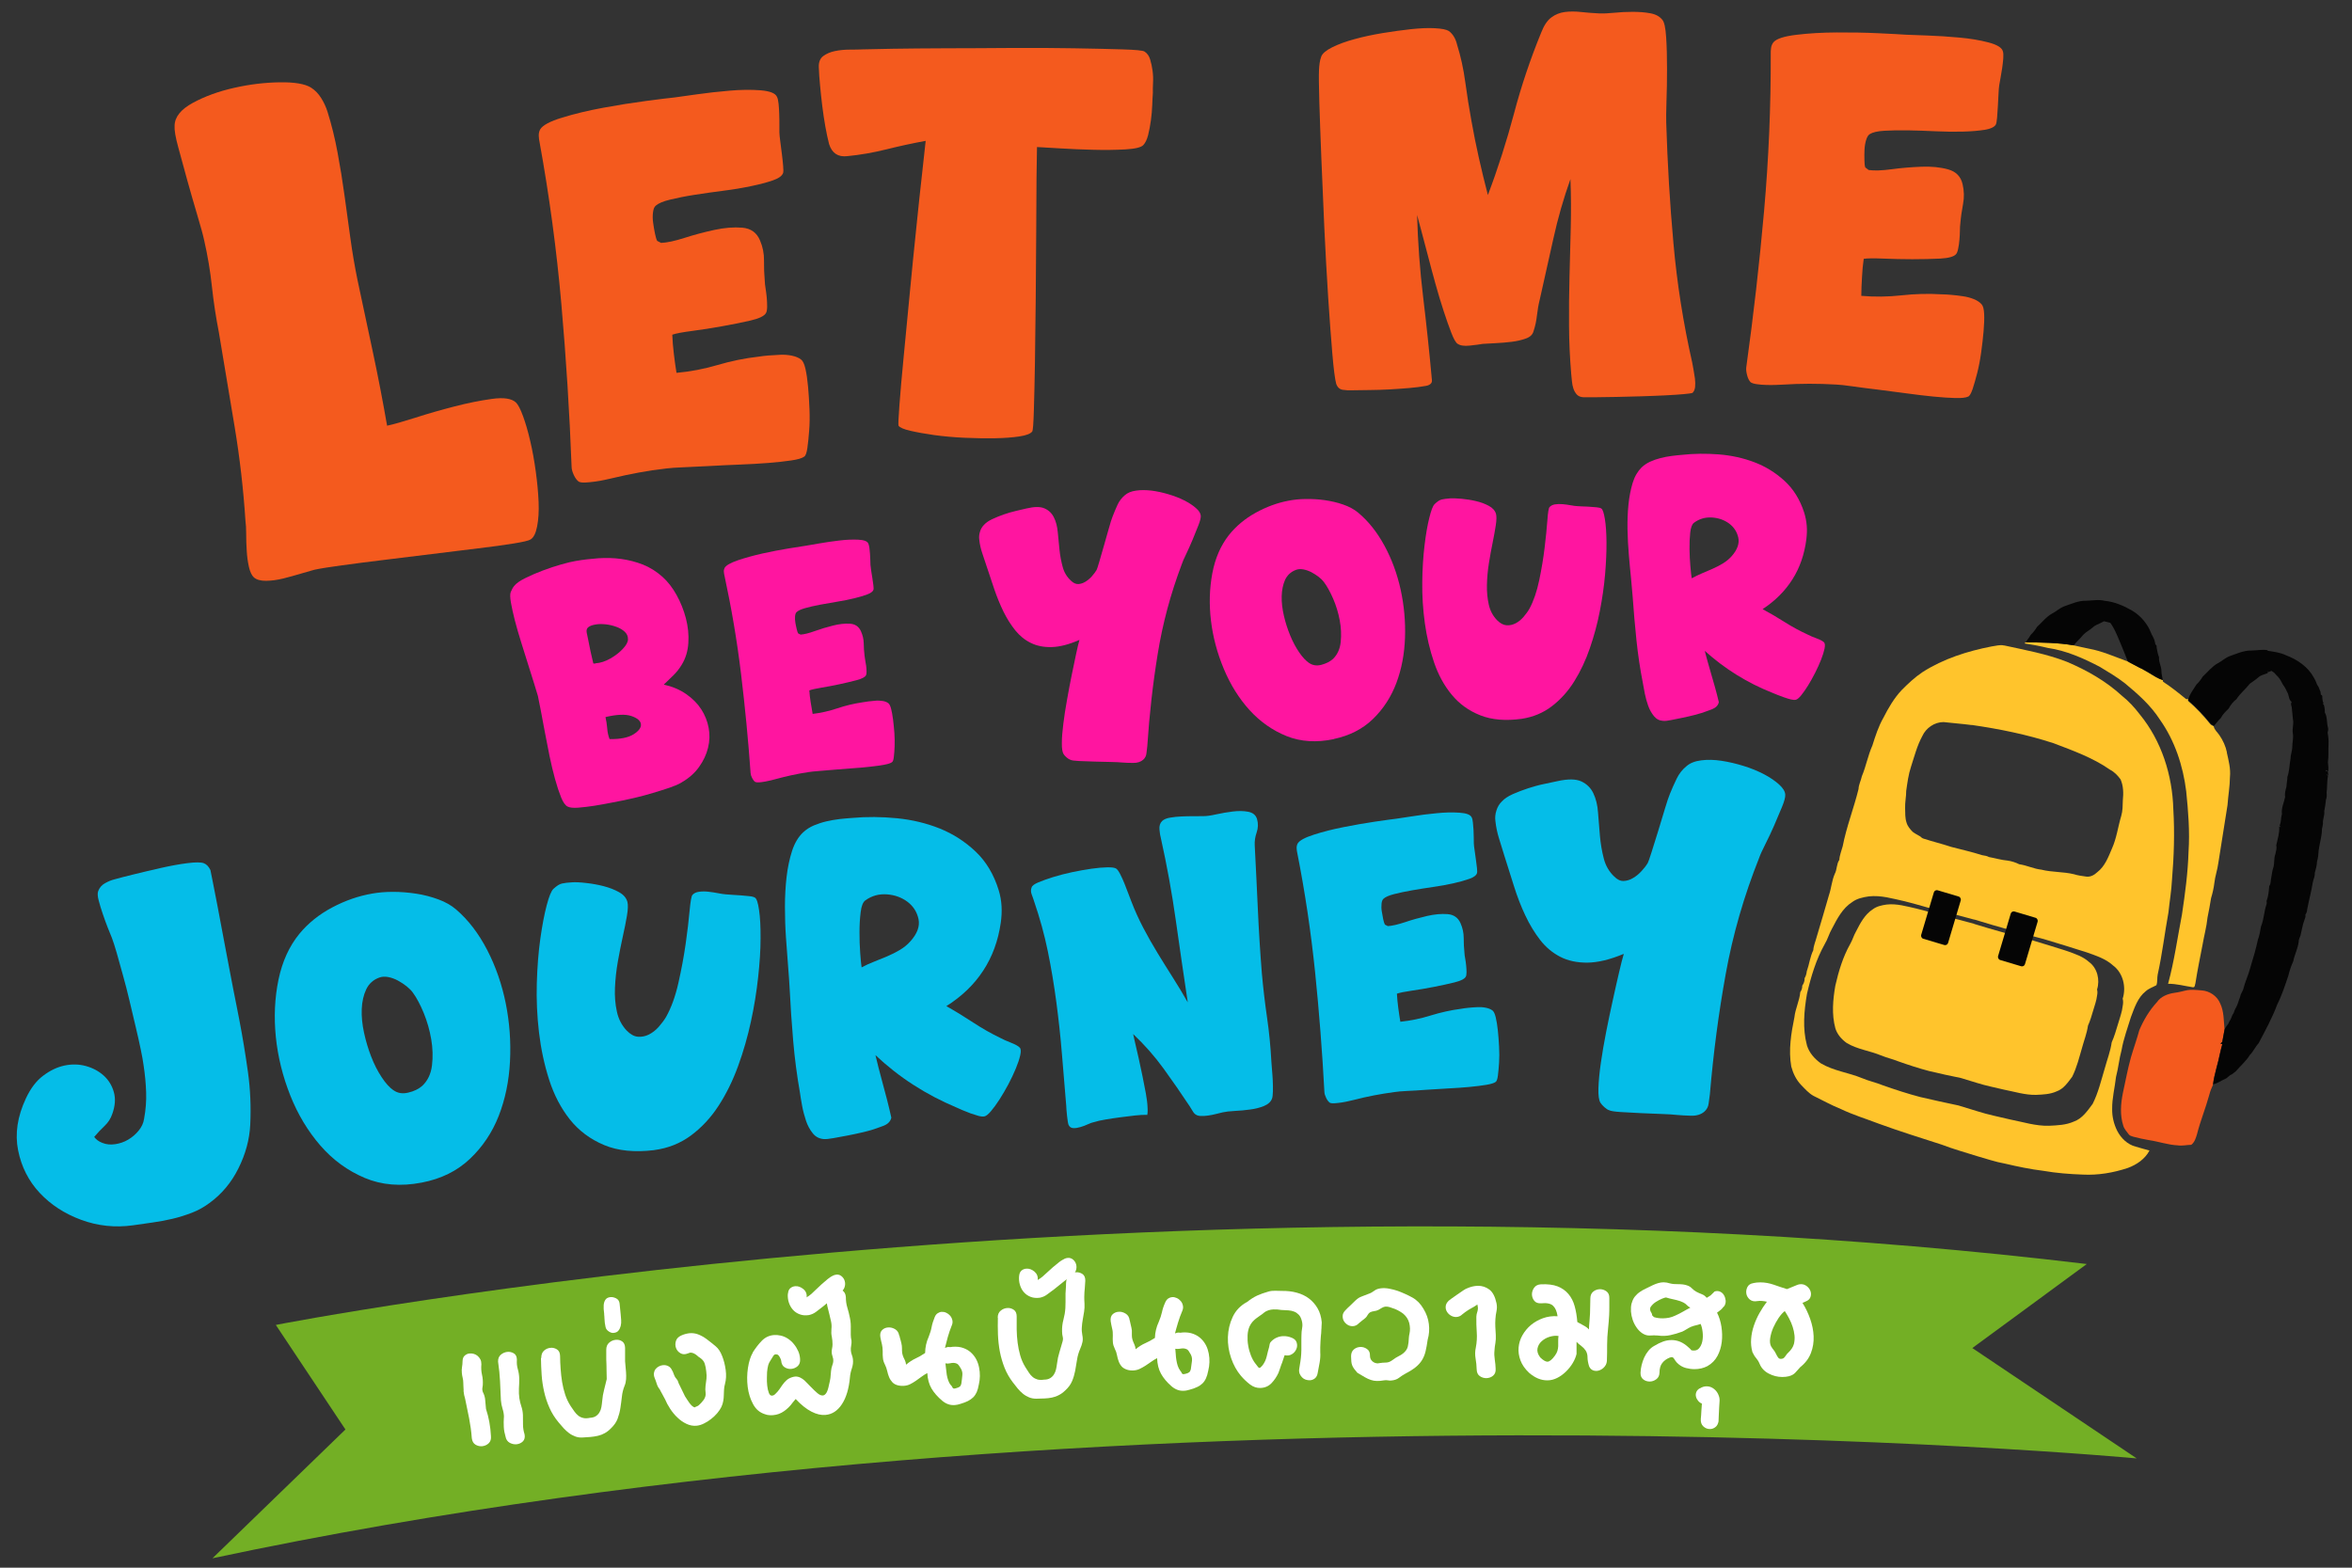 <?xml version="1.0" encoding="UTF-8"?>
<svg id="Layer_1" xmlns="http://www.w3.org/2000/svg" version="1.1" viewBox="0 0 300 200">
  <rect x="0" y="0" width="300" height="200" fill="#333333" stroke="none"/>
  <!-- Generator: Adobe Illustrator 29.0.1, SVG Export Plug-In . SVG Version: 2.1.0 Build 192)  -->
  <defs>
    <style>
      .st0 {
        fill: #050505;
      }

      .st1 {
        fill: #f45a1e;
      }

      .st2 {
        fill: #ffc42c;
      }

      .st3 {
        fill: #05bde8;
      }

      .st4 {
        fill: #ff15a0;
      }

      .st5 {
        fill: #fff;
      }

      .st6 {
        fill: #73af25;
      }
    </style>
  </defs>
  <g>
    <g>
      <path class="st1" d="M49.37,54.31c.8-.17,2-.51,3.61-1.02,1.6-.52,3.26-.99,4.96-1.43,1.7-.44,3.3-.76,4.81-.97,1.5-.21,2.52-.05,3.06.46.27.26.57.83.9,1.73.33.9.64,1.96.92,3.18.29,1.22.52,2.53.71,3.91.19,1.38.31,2.68.36,3.88.05,1.2-.02,2.24-.19,3.11-.17.88-.45,1.43-.83,1.66-.22.15-.94.32-2.18.52-1.24.2-2.75.41-4.54.62-1.79.22-3.74.46-5.85.72-2.11.26-4.15.51-6.11.75-1.97.24-3.76.47-5.37.69-1.62.22-2.8.41-3.54.57-.46.12-1.03.29-1.74.5-.71.21-1.44.42-2.21.61-.77.19-1.5.29-2.21.3-.7,0-1.22-.14-1.56-.45-.27-.26-.48-.7-.62-1.33-.14-.63-.24-1.32-.28-2.08-.05-.76-.07-1.48-.07-2.15,0-.67-.03-1.21-.09-1.62-.26-4.02-.72-8.04-1.39-12.07-.67-4.02-1.34-8.02-2-11.98-.38-1.95-.68-3.91-.89-5.87-.21-1.97-.54-3.92-.98-5.86-.16-.74-.46-1.83-.89-3.27-.43-1.44-.85-2.91-1.27-4.41-.41-1.5-.79-2.9-1.15-4.21-.36-1.3-.51-2.22-.47-2.76.02-1.12.8-2.09,2.33-2.92,1.53-.83,3.28-1.47,5.25-1.91,1.97-.45,3.9-.68,5.81-.71,1.91-.03,3.25.2,4.02.68.52.34.94.78,1.28,1.32.34.54.61,1.12.81,1.74.53,1.69.96,3.44,1.29,5.24.34,1.81.63,3.62.88,5.44s.5,3.64.75,5.45c.25,1.82.55,3.58.9,5.3.66,3.09,1.32,6.17,1.97,9.25.66,3.09,1.26,6.21,1.81,9.36Z"/>
      <path class="st1" d="M86.26,47.57c1.77-.16,3.52-.49,5.25-1s3.48-.87,5.25-1.07c.37-.06.8-.11,1.29-.15.49-.04.99-.07,1.5-.09s1.01.02,1.48.12c.47.1.85.26,1.14.48.24.18.43.58.57,1.21.14.62.25,1.38.33,2.27.08.89.14,1.83.18,2.83.04,1,.03,1.93-.04,2.77-.06.84-.14,1.58-.23,2.22-.09.63-.23,1-.41,1.1-.27.2-.82.36-1.63.48-.81.12-1.79.23-2.93.32-1.14.09-2.37.16-3.67.21s-2.57.11-3.78.18c-1.21.07-2.32.12-3.32.16s-1.74.09-2.2.15c-1.21.14-2.38.31-3.52.52-1.14.21-2.29.45-3.44.73-.23.06-.55.13-.94.21-.39.09-.81.16-1.25.22-.44.06-.85.1-1.22.12s-.66-.02-.85-.11c-.24-.18-.45-.46-.63-.85-.18-.39-.27-.72-.28-1-.26-6.95-.7-13.9-1.31-20.84-.61-6.94-1.54-13.82-2.78-20.64-.05-.23-.09-.5-.1-.8s.05-.57.18-.81c.31-.53,1.25-1.03,2.82-1.51,1.57-.48,3.31-.9,5.21-1.25,1.9-.35,3.73-.64,5.47-.87,1.74-.23,2.96-.38,3.66-.45.51-.07,1.44-.2,2.79-.39,1.35-.19,2.74-.35,4.19-.47,1.44-.13,2.76-.14,3.96-.05,1.2.1,1.9.37,2.1.83.1.18.17.48.21.9.04.42.07.85.08,1.29.02.44.02.89.02,1.33,0,.44,0,.78,0,1.02.01.28.05.68.12,1.19.07.51.13,1.04.2,1.57.07.54.12,1.04.16,1.5.04.47.04.77,0,.91-.13.38-.57.7-1.33.96-.76.26-1.69.51-2.78.73-1.09.23-2.27.43-3.55.59-1.28.16-2.5.34-3.66.52-1.16.18-2.19.39-3.1.61s-1.51.48-1.83.77c-.18.15-.3.43-.35.86-.05.42-.05.87.02,1.33.06.46.14.92.23,1.36.09.44.18.75.28.94l.5.26c.75-.03,1.74-.24,2.99-.64,1.25-.4,2.52-.74,3.82-1.02,1.3-.28,2.49-.37,3.57-.28,1.08.1,1.82.63,2.23,1.6.36.83.53,1.69.52,2.57-.01.89.02,1.77.1,2.66,0,.23.04.54.1.91.06.37.11.77.15,1.18.04.42.05.82.05,1.19-.01.38-.06.63-.15.78-.22.38-.87.7-1.96.95-1.09.25-2.3.5-3.62.73-1.32.24-2.6.44-3.83.6-1.23.16-2.08.32-2.54.48.03.79.1,1.61.2,2.44.1.84.21,1.65.34,2.44Z"/>
      <path class="st1" d="M132.27,18.76c-.02.61-.04,1.92-.06,3.9-.02,1.99-.03,4.31-.04,6.96-.01,2.65-.03,5.44-.06,8.38-.03,2.93-.06,5.64-.1,8.13-.04,2.49-.09,4.57-.14,6.25-.05,1.68-.12,2.57-.21,2.67-.22.29-.77.5-1.64.63-.87.13-1.91.21-3.11.23-1.21.02-2.5,0-3.87-.06-1.37-.06-2.66-.18-3.85-.34-1.19-.17-2.21-.35-3.07-.55-.86-.2-1.36-.42-1.51-.65-.05-.09-.01-.96.11-2.6.12-1.64.3-3.69.54-6.16.23-2.47.49-5.17.78-8.12.28-2.95.56-5.75.84-8.41.27-2.66.52-5,.75-7.02.23-2.02.37-3.36.44-4.03-1.64.3-3.31.66-4.99,1.08-1.69.42-3.35.71-5,.87-1.18.14-1.96-.37-2.33-1.54-.17-.66-.33-1.41-.48-2.25-.15-.85-.28-1.71-.39-2.61-.11-.89-.2-1.77-.28-2.61-.08-.85-.14-1.63-.16-2.33-.03-.66.17-1.14.58-1.44.41-.3.91-.51,1.5-.63.59-.12,1.21-.18,1.87-.18.66,0,1.21-.01,1.63-.03.61-.02,1.9-.05,3.86-.08,1.96-.03,4.24-.05,6.84-.06,2.6,0,5.34-.02,8.23-.04,2.88-.02,5.56,0,8.02.04,2.46.04,4.53.09,6.21.14,1.68.05,2.62.14,2.81.28.34.22.58.56.71,1,.14.45.24.93.31,1.44.07.52.09,1.04.06,1.56-.03.52-.03.95-.02,1.28-.03.38-.06.89-.08,1.53-.02.64-.08,1.29-.17,1.96-.09.67-.21,1.29-.35,1.86-.14.57-.35,1.01-.62,1.3s-1.04.48-2.28.55c-1.25.07-2.61.09-4.08.05-1.47-.03-2.89-.1-4.26-.18-1.38-.09-2.35-.14-2.92-.17Z"/>
      <path class="st1" d="M180.75,27.41c.1,3.56.36,7.07.78,10.55.42,3.48.79,6.98,1.11,10.5.03.23-.03.4-.19.53-.16.13-.36.21-.58.24-.59.11-1.29.2-2.1.27-.81.07-1.66.13-2.54.18-.88.05-1.73.07-2.56.08-.83,0-1.56.02-2.19.03-.41.02-.81,0-1.21-.06s-.68-.32-.84-.78c-.15-.55-.32-1.82-.49-3.83-.17-2.01-.35-4.4-.53-7.17-.18-2.77-.34-5.72-.49-8.85-.14-3.13-.27-6.09-.38-8.88-.11-2.79-.2-5.21-.26-7.26-.06-2.05-.07-3.38-.04-4.01.01-.31.04-.61.08-.91.04-.29.11-.57.21-.83.15-.4.62-.79,1.4-1.18.78-.39,1.73-.74,2.85-1.04,1.12-.31,2.31-.56,3.57-.77,1.27-.21,2.48-.37,3.63-.5,1.15-.12,2.16-.17,3.04-.12s1.46.16,1.77.35c.52.38.87.96,1.06,1.74.47,1.5.82,3.1,1.05,4.8.23,1.7.49,3.34.78,4.92.28,1.59.6,3.16.95,4.73.35,1.57.74,3.15,1.15,4.74,1.29-3.4,2.39-6.86,3.33-10.39.93-3.53,2.09-6.96,3.46-10.31.36-.93.79-1.58,1.31-1.96.51-.38,1.09-.61,1.72-.69s1.32-.08,2.06,0c.74.08,1.51.14,2.32.18.49.02,1.12,0,1.89-.08.77-.08,1.56-.12,2.36-.12.81,0,1.56.05,2.25.18.69.12,1.2.4,1.54.82.26.28.42,1.03.5,2.25.08,1.22.11,2.55.11,4.01,0,1.46-.02,2.85-.07,4.18-.04,1.32-.05,2.23-.03,2.73.16,5.17.46,10.3.92,15.37.45,5.08,1.25,10.16,2.4,15.24.03.23.09.52.16.88.07.36.13.74.18,1.12.05.39.05.75.02,1.08-.04.34-.15.59-.34.76-.09.04-.45.09-1.09.15-.63.06-1.42.11-2.37.16-.95.04-1.97.09-3.07.12s-2.16.06-3.17.08c-1.01.02-1.9.03-2.66.04-.76,0-1.28,0-1.55,0-.36-.02-.63-.13-.83-.34-.19-.21-.34-.46-.44-.76-.1-.3-.16-.61-.19-.95-.03-.34-.06-.64-.09-.91-.17-2.03-.27-4.09-.28-6.18-.01-2.09,0-4.18.06-6.26.05-2.09.11-4.16.16-6.23.05-2.06.04-4.13-.04-6.2-.88,2.47-1.61,5.01-2.18,7.61-.57,2.6-1.15,5.17-1.72,7.7-.17.67-.29,1.36-.37,2.07-.08.71-.22,1.38-.43,2-.11.45-.44.77-.99.96-.55.2-1.16.34-1.84.42-.68.08-1.35.14-2.03.17s-1.22.07-1.62.09c-.41.07-.96.15-1.66.22-.7.08-1.22,0-1.57-.24-.22-.15-.48-.61-.78-1.38-.3-.78-.63-1.7-.98-2.78-.35-1.07-.7-2.23-1.05-3.49s-.67-2.46-.97-3.62c-.3-1.16-.58-2.21-.83-3.14-.25-.93-.43-1.6-.54-2.01Z"/>
      <path class="st1" d="M237.38,37.74c1.7.15,3.41.13,5.14-.06,1.73-.19,3.44-.24,5.15-.13.36,0,.78.03,1.25.07.47.04.95.1,1.44.17s.95.19,1.38.36.76.39,1,.65c.2.21.31.62.34,1.24.03.61,0,1.35-.07,2.2-.07.85-.18,1.75-.31,2.71s-.3,1.83-.5,2.62c-.2.79-.4,1.47-.59,2.06-.2.58-.39.91-.58.97-.29.14-.83.2-1.62.18-.79-.02-1.73-.08-2.83-.19-1.1-.11-2.27-.25-3.51-.42s-2.45-.33-3.6-.47c-1.16-.14-2.22-.27-3.17-.41s-1.66-.21-2.11-.23c-1.17-.07-2.31-.1-3.42-.1-1.11,0-2.24.04-3.38.11-.23.01-.54.03-.92.04-.39.01-.8.02-1.22,0-.43-.01-.82-.05-1.18-.1-.36-.05-.62-.13-.78-.25-.2-.21-.35-.51-.45-.91-.1-.4-.14-.73-.1-1,.92-6.62,1.68-13.27,2.27-19.94.59-6.67.87-13.33.85-20-.01-.23,0-.49.04-.78s.14-.53.31-.74c.38-.45,1.35-.76,2.92-.95,1.57-.19,3.28-.29,5.14-.3,1.86-.01,3.63.02,5.32.1,1.69.08,2.87.14,3.54.19.5.02,1.4.06,2.7.1,1.31.05,2.65.13,4.04.26,1.39.12,2.64.33,3.75.62,1.11.29,1.73.67,1.85,1.14.06.19.08.49.05.89-.03.4-.08.82-.14,1.24s-.13.84-.21,1.26c-.08.42-.14.74-.17.96-.04.27-.07.65-.09,1.14-.02.5-.05,1-.08,1.52-.03.52-.06,1-.1,1.45-.04.45-.09.73-.15.86-.18.34-.66.56-1.42.69-.76.12-1.68.2-2.75.23-1.07.03-2.22.02-3.46-.04-1.24-.06-2.42-.1-3.55-.12-1.13-.02-2.14,0-3.03.05s-1.51.2-1.86.42c-.2.11-.36.36-.48.75-.12.39-.19.81-.21,1.26s-.02.89-.01,1.32c0,.43.04.74.11.93l.43.33c.71.1,1.69.07,2.94-.1,1.25-.17,2.51-.27,3.78-.32,1.27-.05,2.41.06,3.42.34,1,.28,1.62.91,1.84,1.89.2.84.22,1.68.06,2.52-.16.84-.28,1.68-.35,2.53-.03.22-.05.51-.05.88,0,.36-.03.74-.06,1.15-.03.4-.09.78-.16,1.13-.07.35-.16.59-.27.71-.27.32-.94.51-2.02.57-1.07.05-2.25.08-3.55.08-1.29,0-2.53-.03-3.73-.08-1.19-.05-2.02-.04-2.48.03-.11.76-.18,1.54-.22,2.35-.05.81-.08,1.6-.09,2.37Z"/>
    </g>
    <path class="st4" d="M84.67,87.34c1.09.24,2.03.64,2.84,1.2.81.56,1.45,1.2,1.93,1.94.48.74.79,1.53.95,2.38.16.85.13,1.7-.08,2.55-.21.85-.59,1.66-1.14,2.43-.55.78-1.3,1.44-2.25,1.99-.35.22-.85.43-1.51.66-.66.22-1.37.45-2.12.67-.75.23-1.48.42-2.19.59-.71.17-1.26.29-1.66.37-.31.05-.81.15-1.49.29-.68.14-1.38.26-2.11.38-.73.11-1.42.2-2.07.25s-1.1,0-1.37-.14c-.29-.14-.57-.53-.83-1.17-.26-.65-.52-1.42-.77-2.33-.25-.91-.49-1.9-.71-2.97-.22-1.07-.42-2.11-.61-3.12-.18-1.01-.35-1.92-.51-2.72-.16-.81-.27-1.41-.36-1.8-.09-.33-.25-.86-.48-1.58-.23-.72-.49-1.53-.77-2.45-.28-.91-.58-1.86-.89-2.84-.31-.98-.57-1.9-.8-2.77-.22-.87-.39-1.63-.5-2.27-.11-.64-.12-1.09-.03-1.33.13-.32.27-.58.44-.79.27-.34.75-.68,1.43-1.01.68-.34,1.42-.66,2.22-.96.8-.3,1.58-.56,2.35-.78.77-.22,1.38-.36,1.84-.44.97-.17,1.94-.28,2.92-.35.98-.06,1.94-.04,2.89.09s1.88.37,2.78.72c.9.36,1.73.88,2.5,1.57.67.6,1.27,1.37,1.79,2.31.52.93.91,1.92,1.19,2.98.27,1.05.38,2.1.31,3.13-.06,1.04-.34,1.96-.84,2.78-.3.5-.66.96-1.07,1.36s-.82.8-1.23,1.19ZM77.74,94.29c1.37.02,2.39-.18,3.07-.61.68-.43.99-.86.94-1.29-.05-.44-.46-.78-1.21-1.04-.76-.26-1.86-.21-3.31.13.11.48.18.95.22,1.42.03.47.13.94.3,1.39ZM75.97,84.62c.62-.04,1.25-.25,1.89-.61.64-.37,1.16-.78,1.58-1.23.44-.46.66-.87.66-1.24,0-.36-.13-.68-.41-.94-.28-.26-.63-.47-1.07-.63-.44-.16-.89-.27-1.37-.32s-.92-.05-1.33.03c-.41.07-.71.19-.9.35-.19.16-.24.39-.18.7.07.31.12.56.16.76.1.54.21,1.07.32,1.59.11.52.23,1.04.36,1.57h.27Z"/>
    <path class="st4" d="M103.64,91.08c1.07-.13,2.14-.37,3.18-.72,1.05-.35,2.1-.6,3.18-.76.22-.04.49-.08.78-.12.3-.04.6-.06.91-.09s.61,0,.9.04.52.14.7.27c.15.1.27.34.37.72.1.38.18.84.25,1.37.07.54.12,1.11.17,1.72.04.61.05,1.17.03,1.69-.02.52-.05.97-.1,1.35-.04.39-.12.61-.23.68-.16.13-.49.24-.98.33-.49.09-1.09.18-1.78.25-.69.08-1.44.15-2.23.2-.8.06-1.56.12-2.3.18-.74.07-1.41.12-2.02.17s-1.06.09-1.34.14c-.73.11-1.45.24-2.13.39-.69.15-1.38.32-2.08.51-.14.04-.33.09-.57.15-.24.06-.49.11-.76.16-.27.05-.52.08-.74.1s-.4,0-.52-.05c-.15-.1-.28-.27-.4-.51-.12-.23-.18-.44-.19-.61-.3-4.23-.71-8.45-1.22-12.67-.51-4.22-1.22-8.39-2.11-12.52-.04-.14-.06-.3-.08-.49s.02-.35.09-.5c.18-.33.74-.65,1.69-.98.95-.32,2-.61,3.15-.87,1.15-.25,2.26-.47,3.32-.64,1.06-.17,1.8-.29,2.22-.35.31-.05.87-.15,1.69-.29.82-.14,1.66-.27,2.54-.37.88-.11,1.68-.14,2.41-.11.73.03,1.16.19,1.3.46.06.11.11.29.15.55.03.26.06.52.08.79.02.27.03.54.04.81,0,.27.01.48.02.62.01.17.04.41.09.72.05.31.1.63.15.95.05.32.09.63.13.91.03.28.04.47.02.56-.07.23-.33.44-.79.61-.46.17-1.02.34-1.68.5-.66.16-1.38.31-2.15.43-.78.13-1.52.26-2.22.39-.7.13-1.33.28-1.87.43s-.91.32-1.1.51c-.11.09-.17.27-.2.53-.02.26-.01.53.04.81.05.28.1.56.17.82.06.27.12.46.19.56l.31.15c.45-.03,1.06-.18,1.81-.45.75-.27,1.52-.5,2.31-.7.78-.2,1.51-.28,2.17-.24.66.04,1.12.35,1.39.93.23.5.36,1.02.37,1.56,0,.54.05,1.08.11,1.62.01.14.04.33.08.55s.08.46.12.72c.03.26.05.5.05.72,0,.23-.02.39-.07.48-.13.24-.52.44-1.18.62-.66.17-1.39.35-2.19.52-.8.17-1.58.32-2.32.44-.75.13-1.26.24-1.54.35.03.48.09.98.17,1.49.08.51.16,1,.25,1.48Z"/>
    <path class="st4" d="M137.68,81.64c-1.33.58-2.5.88-3.51.91s-1.9-.14-2.67-.52c-.77-.37-1.43-.91-2-1.61-.56-.7-1.06-1.49-1.5-2.38-.43-.88-.82-1.83-1.17-2.85-.34-1.02-.68-2.01-1-2.99-.18-.56-.36-1.11-.55-1.65-.18-.54-.31-1.1-.37-1.66-.05-.34-.03-.68.08-1.03.1-.35.27-.65.51-.89.24-.27.59-.52,1.06-.74.47-.22.96-.42,1.48-.6.51-.18,1.03-.33,1.55-.45.52-.12.96-.22,1.33-.31,1.01-.24,1.78-.25,2.31-.01.53.23.93.61,1.19,1.14.27.52.43,1.15.5,1.89.07.74.14,1.49.22,2.25.08.77.22,1.5.41,2.2.19.7.55,1.29,1.07,1.76.31.29.61.43.93.41s.61-.12.9-.3c.29-.18.56-.4.81-.68.25-.28.45-.55.61-.81.05-.09.17-.45.35-1.07.18-.63.38-1.32.6-2.08.22-.76.42-1.49.62-2.18.19-.7.35-1.19.47-1.49.19-.5.4-.99.62-1.48.22-.49.54-.9.94-1.24.35-.31.83-.51,1.44-.59.61-.09,1.26-.08,1.97,0,.71.09,1.43.25,2.17.47.74.22,1.41.48,2,.78.59.3,1.09.62,1.48.97.4.34.6.67.63.98.02.25-.08.66-.3,1.22-.22.56-.46,1.16-.73,1.81-.27.65-.55,1.27-.83,1.86-.29.59-.48,1.03-.57,1.32-1.42,3.75-2.44,7.56-3.06,11.41-.63,3.85-1.07,7.77-1.33,11.76-.04.29-.07.6-.11.93-.03.33-.17.6-.41.82-.32.28-.75.42-1.28.41-.53,0-.99-.02-1.4-.05-.32-.03-.8-.06-1.46-.07-.66-.01-1.34-.03-2.06-.05-.72-.02-1.37-.05-1.97-.07-.6-.03-.98-.08-1.12-.16-.15-.05-.3-.14-.47-.29-.17-.14-.3-.28-.39-.42-.16-.25-.24-.72-.23-1.42,0-.7.07-1.53.19-2.47.12-.95.27-1.97.47-3.05.19-1.08.39-2.13.59-3.12.2-1,.39-1.9.56-2.69.17-.8.31-1.4.43-1.81Z"/>
    <path class="st4" d="M170.15,94.29c-2.22.47-4.24.34-6.04-.38-1.81-.73-3.38-1.84-4.73-3.32-1.35-1.49-2.44-3.24-3.28-5.25-.84-2.01-1.39-4.06-1.64-6.16-.25-2.09-.19-4.1.17-6.03.36-1.92,1.07-3.55,2.11-4.88.92-1.15,2.06-2.1,3.41-2.85,1.36-.75,2.76-1.27,4.19-1.54.65-.13,1.38-.21,2.19-.22.81-.01,1.63.03,2.45.15s1.61.3,2.35.56c.75.26,1.38.6,1.89,1.02,1.3,1.08,2.42,2.48,3.36,4.21.94,1.73,1.63,3.6,2.07,5.61.44,2.01.63,4.05.56,6.12-.07,2.07-.43,4-1.09,5.77-.66,1.77-1.65,3.31-2.97,4.6-1.32,1.29-2.99,2.15-5.02,2.58ZM166.98,84.58c.45.31.98.39,1.58.23.6-.16,1.09-.41,1.47-.75.56-.55.89-1.28.98-2.17.09-.89.05-1.82-.13-2.77-.18-.96-.46-1.87-.84-2.75-.38-.87-.77-1.58-1.18-2.12-.16-.22-.38-.44-.67-.66-.29-.22-.6-.42-.94-.6-.34-.17-.68-.29-1.03-.35-.35-.06-.66-.04-.94.07-.64.25-1.09.67-1.37,1.27-.27.61-.41,1.3-.43,2.09-.02.79.08,1.61.28,2.48.2.87.47,1.71.8,2.51.33.8.71,1.52,1.14,2.15.43.63.85,1.08,1.27,1.37Z"/>
    <path class="st4" d="M194.12,91.7c-2.06.29-3.83.14-5.3-.44-1.47-.58-2.69-1.46-3.65-2.63-.97-1.17-1.72-2.55-2.26-4.14-.54-1.59-.93-3.25-1.17-4.99-.24-1.74-.35-3.47-.33-5.2.02-1.73.12-3.3.29-4.71.17-1.41.37-2.59.61-3.53.23-.94.45-1.52.67-1.74.35-.34.65-.54.92-.6.27-.06.63-.11,1.08-.14.34-.02.82,0,1.44.05.62.06,1.23.15,1.84.3.61.14,1.16.34,1.65.61.49.26.79.61.91,1.03.08.31.07.79-.03,1.44-.1.65-.23,1.39-.4,2.21-.17.83-.33,1.71-.48,2.64-.15.94-.23,1.86-.25,2.76-.02.9.06,1.74.24,2.53.18.79.54,1.45,1.06,1.98.4.4.8.61,1.2.64.4.03.79-.06,1.16-.25s.71-.47,1.01-.82c.3-.35.56-.7.76-1.06.53-.98.94-2.19,1.24-3.62.3-1.43.53-2.82.69-4.16.16-1.34.28-2.5.35-3.49.07-.99.16-1.54.27-1.67.16-.18.39-.3.68-.35.3-.05.62-.06.98-.03.36.03.7.08,1.04.14.33.06.61.1.84.11.17.02.4.03.69.04.29,0,.59.02.9.04.32.02.61.04.88.07s.47.07.59.15c.18.1.33.54.46,1.32.13.78.2,1.77.21,2.98.01,1.21-.05,2.58-.18,4.1-.13,1.52-.36,3.09-.67,4.69-.31,1.61-.74,3.18-1.27,4.73-.53,1.55-1.2,2.96-1.99,4.23-.79,1.27-1.75,2.33-2.86,3.18-1.11.85-2.39,1.38-3.82,1.6Z"/>
    <path class="st4" d="M217.44,82.99c.04.2.16.65.35,1.34.19.7.4,1.43.63,2.2.23.77.42,1.46.58,2.08.16.62.24.94.24.97-.09.41-.37.7-.86.9-.49.19-.9.34-1.23.45-.22.07-.57.17-1.03.29s-.95.23-1.47.34c-.52.11-1.01.21-1.48.3-.46.09-.8.13-1,.11-.49-.02-.89-.22-1.2-.6-.31-.38-.56-.82-.74-1.32-.18-.5-.32-1.02-.43-1.55-.11-.53-.19-.99-.25-1.35-.36-1.83-.63-3.66-.82-5.48-.19-1.83-.35-3.66-.48-5.51-.05-.65-.12-1.45-.21-2.38-.1-.94-.19-1.93-.28-3-.09-1.06-.15-2.14-.17-3.24-.02-1.1.02-2.15.12-3.15.1-1.01.28-1.92.53-2.76.25-.83.64-1.49,1.14-1.99.32-.31.69-.55,1.1-.74.41-.19.85-.34,1.32-.46.46-.12.93-.21,1.41-.27.48-.06.92-.11,1.32-.14,1.53-.17,3.1-.18,4.7-.06,1.61.13,3.12.46,4.54,1,1.42.54,2.7,1.33,3.83,2.36,1.13,1.03,1.97,2.37,2.51,4.02.18.56.29,1.13.34,1.71s.02,1.16-.05,1.74c-.24,1.9-.82,3.6-1.76,5.09-.94,1.49-2.21,2.77-3.82,3.82.98.53,1.93,1.09,2.86,1.68.93.59,1.91,1.12,2.94,1.59.24.13.6.28,1.08.46.48.18.8.35.96.51.12.13.14.4.06.81-.09.41-.23.87-.44,1.4-.21.53-.46,1.09-.76,1.68-.3.59-.6,1.13-.91,1.63-.31.49-.6.91-.87,1.24s-.5.52-.67.56-.38.03-.65-.04c-.26-.07-.55-.15-.85-.26-.31-.11-.59-.22-.86-.32s-.49-.2-.66-.27c-1.59-.63-3.1-1.39-4.55-2.29-1.45-.9-2.81-1.93-4.09-3.09ZM215.8,73.77c.41-.23.85-.44,1.3-.63.46-.19.91-.39,1.37-.59.46-.2.9-.43,1.32-.69.42-.26.79-.57,1.11-.93.71-.82.98-1.6.82-2.35-.17-.74-.56-1.34-1.18-1.8-.62-.45-1.35-.71-2.19-.76-.85-.05-1.61.17-2.29.68-.24.19-.4.61-.47,1.25-.07.65-.1,1.35-.09,2.1.01.76.05,1.49.11,2.2.06.71.12,1.22.17,1.53Z"/>
    <path class="st3" d="M12.01,145.04c.25.34.59.59,1.03.76.51.21,1.07.26,1.66.17.59-.09,1.15-.28,1.65-.58.51-.3.95-.68,1.33-1.14.38-.46.62-.97.7-1.52.21-1.13.3-2.27.26-3.41-.04-1.14-.15-2.26-.32-3.38-.06-.5-.19-1.19-.37-2.07-.18-.88-.4-1.85-.65-2.9-.25-1.05-.51-2.15-.78-3.3-.27-1.15-.55-2.23-.84-3.26-.29-1.03-.55-1.96-.78-2.8-.24-.84-.45-1.48-.62-1.94-.13-.3-.31-.74-.53-1.31-.22-.57-.44-1.16-.64-1.76-.21-.61-.38-1.18-.52-1.71-.14-.53-.17-.94-.06-1.22.17-.44.46-.77.88-1,.41-.23.83-.4,1.25-.5.49-.14,1.3-.35,2.4-.62,1.11-.27,2.26-.55,3.47-.82,1.2-.27,2.33-.48,3.36-.61,1.04-.13,1.73-.13,2.09,0s.64.43.86.88c0,.04.09.49.27,1.35.18.86.39,1.95.64,3.27.24,1.32.51,2.76.81,4.31.29,1.55.57,3.03.84,4.43.27,1.4.5,2.62.72,3.68.21,1.05.34,1.73.4,2.04.43,2.22.79,4.44,1.1,6.64.31,2.21.41,4.46.3,6.75-.09,1.9-.6,3.77-1.51,5.59-.91,1.83-2.15,3.3-3.71,4.43-.67.5-1.4.91-2.2,1.22-.8.31-1.62.57-2.46.77-.84.2-1.69.36-2.56.48-.86.12-1.7.24-2.51.36-2.3.32-4.51.08-6.62-.7-2.11-.78-3.87-1.92-5.29-3.44-1.41-1.51-2.33-3.32-2.75-5.43-.42-2.1-.09-4.31.99-6.61.59-1.27,1.32-2.24,2.2-2.9.87-.66,1.78-1.1,2.72-1.3.94-.2,1.85-.18,2.73.06.88.24,1.64.65,2.27,1.21.63.57,1.06,1.27,1.3,2.11.24.84.17,1.77-.2,2.8-.2.59-.53,1.1-.99,1.53-.46.43-.89.89-1.29,1.37Z"/>
    <path class="st3" d="M53.8,150.87c-2.69.52-5.12.32-7.29-.6-2.17-.92-4.05-2.29-5.64-4.12-1.59-1.83-2.88-3.97-3.85-6.41-.97-2.45-1.58-4.94-1.84-7.47-.25-2.53-.14-4.96.34-7.28.48-2.31,1.37-4.27,2.66-5.85,1.13-1.37,2.53-2.49,4.19-3.37,1.66-.88,3.36-1.47,5.1-1.77.78-.14,1.67-.22,2.65-.22.98,0,1.97.08,2.96.23.99.15,1.93.4,2.83.73.9.33,1.65.76,2.26,1.28,1.55,1.33,2.87,3.05,3.97,5.17,1.09,2.11,1.88,4.39,2.37,6.82.49,2.44.67,4.91.54,7.41-.13,2.51-.61,4.82-1.44,6.95-.84,2.13-2.07,3.96-3.69,5.49-1.62,1.53-3.66,2.54-6.12,3.01ZM50.18,139.08c.54.39,1.17.49,1.9.31.73-.17,1.33-.46,1.79-.87.69-.66,1.1-1.52,1.23-2.6.13-1.08.1-2.19-.1-3.35-.2-1.16-.52-2.27-.95-3.33-.44-1.06-.89-1.92-1.38-2.59-.19-.27-.45-.53-.79-.81-.34-.27-.72-.52-1.12-.74-.41-.22-.82-.37-1.24-.45-.42-.08-.8-.06-1.13.06-.78.28-1.34.79-1.68,1.51-.34.72-.53,1.56-.57,2.51-.04.95.06,1.95.29,3.01.23,1.06.53,2.07.91,3.05.38.98.82,1.85,1.33,2.62.5.77,1.01,1.33,1.51,1.68Z"/>
    <path class="st3" d="M83.44,146.73c-2.5.3-4.63.09-6.39-.65-1.76-.74-3.21-1.82-4.36-3.26-1.14-1.44-2.02-3.12-2.64-5.05s-1.05-3.95-1.3-6.05c-.25-2.11-.34-4.2-.28-6.29.06-2.09.21-3.98.45-5.68.24-1.7.51-3.12.81-4.25.3-1.14.58-1.83.85-2.09.43-.4.8-.64,1.13-.7.32-.07.76-.12,1.31-.15.41-.02.99,0,1.74.09.74.08,1.48.21,2.22.4.73.19,1.39.44,1.98.77.59.33.94.75,1.07,1.26.09.37.07.95-.06,1.73-.13.78-.31,1.67-.53,2.66-.22.99-.43,2.06-.63,3.18-.2,1.13-.32,2.24-.37,3.33-.05,1.09.03,2.11.24,3.06.2.95.62,1.76,1.24,2.42.47.49.95.76,1.44.8.48.04.95-.05,1.41-.28.45-.23.87-.55,1.24-.97.37-.42.69-.84.94-1.26.66-1.17,1.19-2.62,1.58-4.35.39-1.73.7-3.39.93-5.01.23-1.61.39-3.02.5-4.21.11-1.19.23-1.86.36-2.01.2-.22.47-.35.83-.4s.75-.06,1.19-.01c.43.05.85.11,1.25.19.4.08.74.13,1.02.15.21.02.48.04.83.06.35.02.71.04,1.09.07.38.03.73.07,1.06.1.33.03.56.1.71.19.21.13.39.66.52,1.6.14.94.2,2.14.19,3.61,0,1.47-.11,3.11-.31,4.95-.2,1.84-.5,3.72-.92,5.65-.42,1.93-.96,3.83-1.64,5.69-.68,1.86-1.51,3.55-2.5,5.07-.99,1.52-2.16,2.77-3.52,3.78-1.36,1-2.91,1.62-4.66,1.85Z"/>
    <path class="st3" d="M111.66,134.59c.05.24.18.78.4,1.63.22.85.45,1.74.71,2.68.26.93.47,1.77.65,2.52.18.75.27,1.14.27,1.17-.11.49-.46.84-1.06,1.06-.59.22-1.09.39-1.5.52-.27.08-.69.19-1.25.32-.56.13-1.16.26-1.79.38-.63.12-1.23.23-1.79.33-.56.1-.97.14-1.21.12-.59-.04-1.07-.29-1.43-.75-.37-.46-.66-1-.86-1.61-.2-.61-.37-1.24-.49-1.89-.12-.65-.21-1.19-.27-1.64-.39-2.22-.68-4.43-.87-6.65-.19-2.21-.34-4.43-.45-6.67-.04-.79-.11-1.75-.2-2.88-.09-1.13-.18-2.34-.27-3.63-.09-1.29-.13-2.59-.13-3.92,0-1.33.07-2.59.21-3.81.14-1.21.38-2.32.7-3.32.33-1,.8-1.79,1.42-2.37.39-.36.84-.65,1.35-.87.51-.21,1.04-.39,1.6-.52.56-.13,1.13-.23,1.72-.3.58-.06,1.11-.11,1.59-.14,1.85-.17,3.75-.15,5.69.04,1.94.19,3.76.63,5.47,1.31,1.71.69,3.23,1.67,4.57,2.94,1.34,1.27,2.32,2.91,2.94,4.91.21.68.33,1.37.37,2.07s0,1.4-.1,2.1c-.33,2.29-1.07,4.33-2.24,6.11-1.16,1.78-2.73,3.29-4.7,4.53,1.17.66,2.31,1.36,3.42,2.09,1.11.73,2.28,1.4,3.51,1.99.28.16.72.35,1.3.58.58.23.96.44,1.14.64.15.17.16.49.05.98-.11.49-.3,1.05-.56,1.68-.26.63-.58,1.31-.95,2.01-.38.71-.76,1.36-1.14,1.95-.38.59-.74,1.08-1.08,1.48-.34.4-.61.62-.82.66-.2.05-.46.02-.78-.06-.31-.09-.66-.2-1.03-.33-.37-.14-.71-.27-1.03-.41-.32-.14-.58-.25-.79-.35-1.9-.8-3.72-1.75-5.45-2.87-1.73-1.11-3.35-2.39-4.88-3.83ZM109.89,123.42c.5-.27,1.03-.51,1.59-.73.56-.22,1.11-.45,1.67-.68.56-.24,1.09-.5,1.61-.81s.97-.67,1.36-1.11c.88-.98,1.22-1.91,1.04-2.82-.19-.9-.65-1.64-1.38-2.2-.74-.56-1.61-.89-2.63-.97-1.02-.08-1.95.17-2.78.77-.3.22-.5.72-.59,1.5-.1.78-.15,1.63-.15,2.54,0,.91.02,1.8.09,2.66.06.86.12,1.48.18,1.85Z"/>
    <path class="st3" d="M146.29,142.23c-.41-.01-.92.01-1.52.08-.6.07-1.22.14-1.87.23-.65.08-1.27.18-1.87.28-.6.1-1.1.21-1.51.34-.2.04-.46.13-.76.27s-.62.26-.96.36-.65.15-.92.13c-.28-.02-.47-.16-.59-.43-.04-.1-.07-.25-.1-.46-.03-.21-.06-.44-.09-.69-.03-.26-.05-.51-.07-.74l-.03-.52c-.18-2.19-.37-4.4-.55-6.61-.18-2.21-.42-4.41-.71-6.6-.29-2.19-.65-4.36-1.09-6.51-.44-2.15-1.03-4.27-1.75-6.37-.08-.27-.19-.57-.31-.89s-.12-.62,0-.9c.06-.21.35-.42.87-.64.52-.22,1.15-.44,1.88-.67.73-.23,1.53-.43,2.4-.62.87-.18,1.69-.33,2.46-.44s1.45-.17,2.03-.18c.58-.01.97.04,1.15.17.14.1.31.33.5.7.19.37.38.78.56,1.24.18.46.35.9.51,1.32.16.42.28.73.36.94.44,1.15.95,2.27,1.52,3.36.57,1.09,1.18,2.16,1.82,3.21.64,1.05,1.29,2.09,1.95,3.13.66,1.03,1.29,2.09,1.9,3.16-.53-3.52-1.04-7.02-1.53-10.49s-1.12-6.94-1.89-10.41c-.09-.31-.15-.69-.19-1.15-.04-.46.07-.82.33-1.08.23-.22.58-.37,1.04-.44.46-.08.95-.13,1.46-.15s1.02-.04,1.52-.03c.5,0,.9,0,1.21-.01.38.01.93-.06,1.64-.22.71-.16,1.43-.28,2.15-.37.72-.09,1.37-.08,1.96.03.59.11.97.41,1.13.92.17.58.15,1.15-.04,1.71-.2.56-.28,1.12-.25,1.67.14,2.75.28,5.47.4,8.17.12,2.7.29,5.42.51,8.16.17,1.89.39,3.76.66,5.62.27,1.86.45,3.72.55,5.58.01.24.04.59.08,1.05.04.46.08.94.1,1.42s.03.94.02,1.37c-.01.43-.05.74-.11.91-.15.42-.5.74-1.03.96-.54.22-1.14.37-1.78.45-.65.09-1.3.15-1.95.18-.65.03-1.17.1-1.54.18-.2.05-.48.11-.82.2s-.69.16-1.05.21c-.36.05-.69.07-1,.05-.31-.02-.56-.13-.74-.32-.07-.07-.17-.21-.31-.45-.13-.23-.24-.4-.31-.5-1.08-1.63-2.19-3.23-3.32-4.79-1.13-1.56-2.42-3.02-3.87-4.39.05.24.14.64.27,1.2.13.56.28,1.2.44,1.91.16.72.32,1.46.48,2.25.16.78.3,1.52.43,2.2.12.68.2,1.28.22,1.8.03.51,0,.84-.05.98Z"/>
    <path class="st3" d="M178.63,130.35c1.3-.14,2.59-.4,3.86-.8,1.27-.39,2.56-.68,3.86-.85.27-.05.59-.09.95-.13.36-.04.73-.06,1.11-.08s.74,0,1.09.07c.35.07.63.18.85.34.18.13.32.42.43.88.11.46.2,1.01.27,1.66.07.65.12,1.35.16,2.09.04.74.04,1.42,0,2.04-.04.62-.09,1.17-.15,1.64-.06.47-.16.74-.29.82-.2.15-.6.27-1.19.37-.6.1-1.32.19-2.16.27s-1.74.14-2.7.19-1.89.11-2.78.17c-.89.07-1.71.12-2.45.15s-1.28.09-1.62.14c-.89.12-1.75.26-2.59.42-.84.16-1.68.35-2.53.57-.17.04-.4.1-.69.16-.29.07-.6.13-.92.18-.33.05-.62.08-.9.1s-.48,0-.62-.07c-.18-.13-.34-.34-.47-.62-.14-.29-.21-.53-.22-.74-.27-5.12-.67-10.23-1.19-15.33-.53-5.11-1.28-10.16-2.27-15.17-.04-.17-.07-.37-.08-.59s.03-.42.12-.6c.22-.39.91-.77,2.06-1.14,1.15-.37,2.43-.7,3.82-.97,1.4-.28,2.74-.51,4.02-.7s2.18-.31,2.69-.37c.38-.05,1.06-.16,2.05-.31.99-.16,2.02-.29,3.08-.39,1.06-.11,2.03-.13,2.92-.07.88.06,1.4.25,1.56.59.08.13.13.35.16.66.03.31.06.63.08.95s.03.65.03.98c0,.33,0,.58.01.75.01.21.04.5.1.87.05.38.11.76.16,1.15.05.39.1.76.14,1.1.03.34.04.57,0,.67-.09.28-.41.52-.97.72-.56.2-1.24.39-2.04.57-.8.18-1.67.34-2.61.47-.94.14-1.84.28-2.69.43-.85.15-1.61.31-2.27.48-.66.17-1.11.37-1.34.59-.13.11-.22.32-.25.63-.03.31-.03.64.03.98s.11.67.18,1c.07.32.14.55.22.69l.37.19c.55-.03,1.28-.2,2.19-.5.91-.31,1.85-.57,2.8-.79.95-.22,1.83-.3,2.62-.24.8.06,1.35.45,1.66,1.15.27.61.41,1.24.41,1.89,0,.66.03,1.31.1,1.96,0,.17.04.39.09.67s.09.56.12.87c.03.31.05.6.05.88,0,.28-.04.47-.1.57-.16.29-.64.52-1.43.72-.8.2-1.69.39-2.66.58-.97.19-1.91.35-2.82.48-.91.13-1.53.26-1.87.38.03.58.09,1.18.17,1.8.08.62.17,1.21.27,1.79Z"/>
    <path class="st3" d="M207.09,121.7c-1.75.73-3.28,1.09-4.6,1.11-1.32.01-2.48-.23-3.47-.74-.99-.51-1.85-1.22-2.57-2.15-.72-.93-1.35-1.97-1.9-3.14-.55-1.16-1.03-2.41-1.45-3.75-.42-1.34-.84-2.65-1.24-3.93-.22-.73-.45-1.46-.67-2.17-.22-.71-.37-1.44-.45-2.18-.06-.44-.02-.89.13-1.35.14-.46.37-.84.69-1.15.32-.35.78-.66,1.4-.94.62-.27,1.27-.52,1.94-.74.68-.22,1.35-.41,2.04-.55.68-.15,1.26-.27,1.74-.37,1.32-.29,2.33-.28,3.02.04.69.32,1.2.82,1.53,1.51.33.69.54,1.52.6,2.48.07.97.15,1.95.24,2.95.09,1,.25,1.96.49,2.88.23.92.68,1.7,1.35,2.33.39.39.79.57,1.2.55s.8-.14,1.18-.37c.38-.22.74-.51,1.07-.87.33-.35.6-.7.81-1.05.07-.11.23-.58.49-1.39.25-.81.53-1.71.84-2.69.3-.98.59-1.93.86-2.84.27-.91.49-1.55.65-1.93.26-.65.55-1.29.85-1.91.3-.63.72-1.16,1.26-1.6.46-.4,1.09-.64,1.89-.74.79-.1,1.65-.08,2.57.06.92.14,1.86.36,2.83.66s1.83.66,2.6,1.06c.77.41,1.4.84,1.91,1.3.51.46.77.89.79,1.3.02.33-.12.86-.42,1.58-.3.72-.63,1.5-.99,2.34-.37.84-.74,1.64-1.13,2.4-.39.77-.65,1.34-.78,1.72-1.94,4.87-3.37,9.81-4.27,14.82-.91,5.02-1.58,10.12-2.02,15.32-.06.38-.11.78-.16,1.21-.05.43-.24.78-.56,1.06-.43.36-.99.53-1.68.51-.69-.02-1.3-.05-1.82-.1-.41-.05-1.05-.09-1.9-.12-.86-.03-1.75-.07-2.69-.11-.93-.04-1.79-.09-2.58-.14-.78-.05-1.27-.13-1.46-.23-.19-.06-.39-.19-.61-.39-.22-.19-.38-.38-.5-.56-.2-.32-.29-.94-.26-1.86.03-.91.13-1.99.31-3.23.18-1.24.4-2.56.68-3.97.28-1.41.56-2.76.85-4.06.28-1.3.55-2.46.79-3.5.24-1.04.44-1.82.6-2.35Z"/>
  </g>
  <path class="st6" d="M35.18,169.03s112.25-22.03,230.99-7.77l-14.6,10.72,20.97,14.08s-128.71-12.1-245.44,12.74l16.96-16.43-8.88-13.34Z"/>
  <g>
    <path class="st5" d="M59.14,177.41c0-.19-.01-.37-.03-.55-.01-.17-.02-.35-.02-.52,0-.19-.03-.38-.08-.58-.05-.19-.08-.39-.1-.6-.03-.25-.02-.5.02-.75.04-.25.07-.5.07-.76.01-.32.1-.56.28-.71.17-.15.38-.25.61-.27.17-.02.35,0,.54.05.19.05.35.14.49.26.14.12.26.27.35.44.09.17.13.38.13.62-.04.47-.02.91.08,1.34.1.43.13.87.1,1.34-.03.18-.05.32-.06.42-.01.1,0,.25.06.43.18.34.29.7.31,1.06.03.36.06.73.1,1.11.36,1.09.57,2.24.63,3.46.04.39-.05.7-.28.92-.23.22-.5.34-.82.38-.3.03-.58-.03-.86-.19-.27-.16-.43-.44-.48-.83-.06-.85-.18-1.69-.34-2.53-.17-.83-.34-1.66-.51-2.49-.1-.31-.17-.66-.21-1.05ZM64.28,180.79c0-.37-.07-.72-.18-1.07-.11-.35-.18-.71-.21-1.09-.04-.87-.07-1.69-.11-2.45-.04-.76-.12-1.58-.25-2.46-.01-.38.1-.67.34-.88.24-.21.51-.33.83-.37.3-.03.58.03.83.18.26.15.39.42.4.8-.03.43,0,.84.12,1.23.11.39.17.78.18,1.2,0,.41-.01.84-.04,1.27-.02.43,0,.85.06,1.26.06.36.14.7.25,1.02.11.32.18.68.2,1.08,0,.43,0,.85.01,1.25,0,.41.07.82.2,1.23.07.37,0,.67-.2.88-.21.21-.47.34-.78.38-.32.04-.62-.03-.91-.18-.29-.16-.47-.42-.54-.8-.12-.4-.2-.81-.22-1.22-.02-.41-.02-.83.01-1.27Z"/>
    <path class="st5" d="M69.04,173.24c0-.4.1-.7.34-.92.24-.22.52-.34.83-.37.3-.03.58.04.83.2.26.16.39.45.4.84,0,.54.03,1.09.07,1.66.04.57.1,1.13.19,1.67.09.55.22,1.08.39,1.6.17.52.41,1.02.71,1.48.17.24.33.46.47.68.15.21.32.39.5.53s.39.24.63.29c.24.06.52.05.85-.02.32-.02.57-.09.76-.22.19-.13.35-.29.46-.49.12-.2.2-.42.24-.67.04-.25.08-.5.1-.76.04-.5.12-.97.24-1.42.12-.45.23-.91.34-1.38,0-.4-.01-.72-.02-.96,0-.25,0-.47-.01-.68,0-.21-.01-.32-.01-.36-.02-.3-.02-.59-.02-.87,0-.28,0-.57,0-.87,0-.38.11-.68.36-.9.25-.22.53-.34.84-.37s.59.03.83.2c.24.17.36.44.37.82v1.29c-.01.29,0,.58.04.88.03.3.06.6.08.91.02.31.03.61.01.91-.02.3-.08.59-.2.87-.18.45-.29.91-.34,1.4-.05.48-.12.96-.19,1.43-.07.47-.19.92-.35,1.35-.16.43-.44.83-.83,1.21-.26.27-.53.48-.8.63-.28.16-.57.27-.87.34-.3.07-.62.12-.94.15-.32.03-.67.05-1.03.07-.33.02-.64-.02-.93-.13-.29-.11-.56-.25-.81-.44-.25-.19-.48-.4-.7-.64-.22-.24-.42-.48-.63-.73-.47-.57-.86-1.18-1.15-1.84-.29-.65-.52-1.33-.68-2.04s-.27-1.42-.32-2.15c-.05-.73-.08-1.45-.09-2.16Z"/>
    <path class="st5" d="M77.07,167.68l-.07-.68c0-.13,0-.25,0-.36,0-.11,0-.22.03-.34.04-.23.13-.41.25-.56.13-.15.33-.23.59-.26.22-.02.46.03.72.16.26.13.4.35.44.66l.04.4.1.99c.02.24.04.48.06.73.02.25,0,.5-.06.75-.06.23-.15.42-.29.59-.13.17-.34.26-.63.29-.17.02-.36-.04-.57-.17-.2-.13-.34-.28-.4-.45-.02-.04-.05-.16-.08-.34-.03-.18-.05-.3-.06-.36-.02-.17-.03-.34-.04-.52,0-.17-.02-.35-.04-.52Z"/>
    <path class="st5" d="M85.79,174.92c.08.21.15.39.21.54.05.15.15.3.29.46.11.12.18.24.21.37.04.13.09.27.17.4.13.26.25.5.35.72.1.22.22.46.35.72.06.09.13.21.23.36.09.15.2.3.31.46.11.16.23.29.36.41.13.11.25.18.36.2-.02-.01,0-.03.03-.05.04-.02.09-.04.15-.06.06-.02.12-.05.18-.08.06-.03.1-.05.11-.07.09-.07.2-.19.35-.34.14-.16.25-.29.32-.39.19-.29.27-.58.23-.87-.04-.29-.05-.59-.01-.89.05-.35.08-.66.12-.92.03-.26.02-.57-.03-.93-.03-.36-.1-.69-.19-.98-.09-.29-.29-.54-.59-.75-.14-.08-.26-.17-.37-.28-.11-.1-.23-.18-.36-.25-.12-.07-.25-.11-.38-.13s-.28.01-.44.09c-.37.15-.69.14-.96-.02-.27-.16-.46-.38-.56-.66-.11-.28-.11-.58-.02-.89.09-.31.32-.55.68-.71.18-.08.36-.15.52-.19s.33-.08.5-.1c.39-.04.77.01,1.12.14.35.13.72.33,1.09.6.45.34.84.65,1.17.93.34.28.61.69.82,1.24.21.52.36,1.11.45,1.76.09.65.06,1.25-.09,1.81-.07.24-.11.49-.12.73,0,.24-.02.48-.03.72,0,.24-.03.48-.07.72-.04.24-.12.5-.24.76-.12.25-.3.51-.53.79-.24.28-.5.53-.79.75-.29.23-.59.42-.91.57-.32.16-.63.25-.93.28-.44.04-.87-.04-1.29-.24-.42-.2-.8-.46-1.15-.8-.35-.33-.66-.7-.93-1.12-.27-.41-.49-.82-.65-1.21-.02-.03-.06-.11-.13-.24-.07-.13-.14-.26-.22-.41-.08-.14-.15-.28-.22-.4-.07-.12-.1-.19-.1-.2-.18-.22-.31-.46-.39-.72s-.17-.52-.28-.78c-.08-.21-.11-.42-.08-.61.03-.19.1-.36.21-.5.11-.14.25-.25.42-.34.17-.09.34-.14.53-.16.24-.02.47.02.69.14.22.11.39.32.5.61Z"/>
    <path class="st5" d="M96.02,172.53c.35-.55.73-1.05,1.15-1.48.42-.43.93-.68,1.55-.73.27-.02.56,0,.86.07.32.07.63.2.93.4s.55.43.77.71c.22.27.4.57.54.89.14.32.21.65.23.98.03.39-.07.7-.3.91-.24.21-.51.33-.83.36-.3.03-.58-.05-.84-.21s-.41-.45-.44-.84c0-.09-.07-.24-.18-.45-.11-.2-.23-.32-.34-.34-.21-.06-.37,0-.47.16-.1.17-.2.32-.28.45-.2.29-.33.55-.39.78-.06.24-.11.52-.14.86,0,.14-.01.38-.02.72-.01.33,0,.67.04,1.01.04.34.1.64.2.9.09.26.24.39.42.37.16-.01.3-.09.43-.23.19-.18.35-.36.49-.56.13-.2.28-.4.42-.61.15-.2.31-.39.49-.55.18-.17.4-.29.66-.38.31-.11.57-.13.79-.08.22.05.42.15.61.28.19.13.36.29.53.48.17.18.34.36.53.54.31.32.59.59.84.8.25.21.47.3.68.29.17-.01.33-.13.46-.34.13-.21.24-.55.33-1.02.08-.31.14-.6.18-.87.03-.27.06-.57.08-.89.02-.27.09-.53.18-.79.1-.25.13-.51.09-.78-.03-.12-.06-.25-.1-.37-.04-.12-.07-.25-.08-.37-.02-.19,0-.38.04-.56.04-.19.06-.37.06-.54,0-.33-.03-.65-.09-.96-.07-.3-.08-.63-.05-.98.04-.34.02-.66-.05-.98-.07-.32-.14-.63-.22-.94-.08-.31-.16-.63-.24-.96s-.1-.66-.08-.99c-.03-.39.07-.7.3-.92.23-.22.5-.34.8-.37.31-.03.61.05.88.22.27.18.42.46.45.85,0,.48.06.93.19,1.35.13.43.24.87.33,1.32.05.25.09.49.1.73.01.24.02.47.01.71,0,.24,0,.48,0,.71,0,.24.03.48.09.73.02.22,0,.44-.04.65-.04.21-.06.43-.04.65.02.19.06.37.13.55s.11.35.13.52c.05.39,0,.78-.13,1.17-.13.38-.22.78-.25,1.18-.13,1.42-.47,2.56-1.02,3.4-.55.84-1.25,1.3-2.1,1.37-.55.05-1.15-.09-1.79-.42-.64-.33-1.31-.86-2.01-1.61-.07.09-.14.17-.22.26-.07.09-.12.15-.15.18-.31.44-.68.81-1.11,1.11-.43.3-.89.47-1.4.51-.16.01-.32.02-.49,0-.17,0-.34-.05-.52-.11-.67-.2-1.18-.62-1.54-1.29-.36-.66-.59-1.4-.69-2.2-.1-.81-.09-1.61.03-2.42.12-.8.33-1.46.62-1.96Z"/>
    <path class="st5" d="M100.51,165.04c.02-.32.12-.55.3-.7s.39-.23.62-.25c.35-.03.69.09,1.02.35.33.26.48.62.45,1.08.04-.05.14-.12.29-.21.15-.09.42-.33.8-.71.26-.26.53-.51.81-.76.27-.24.53-.46.77-.66.18-.14.3-.23.37-.27.07-.04.13-.07.19-.11.18-.11.37-.17.56-.19.25-.02.48.05.67.22.2.17.33.38.39.62.07.25.06.51-.03.78-.09.27-.28.49-.56.68-.34.25-.68.51-1,.78-.32.27-.7.59-1.15.96-.34.27-.65.5-.91.7-.26.2-.56.34-.91.42-.44.07-.83.04-1.17-.09-.34-.12-.63-.31-.87-.57-.23-.26-.41-.57-.53-.93s-.16-.75-.13-1.14Z"/>
    <path class="st5" d="M114.72,170.39c.05.22.1.44.17.65.06.22.11.44.14.66.02.21.02.41.02.61,0,.2.03.39.09.58.06.19.14.38.25.58.1.2.16.41.18.63.42-.35.82-.61,1.21-.79.39-.18.8-.41,1.22-.7,0-.36.05-.72.12-1.06s.19-.68.34-1.02c.17-.43.3-.84.37-1.23.07-.39.21-.81.39-1.26.09-.23.22-.4.38-.5s.32-.17.5-.18c.19-.01.38.02.58.11.2.09.36.21.5.37.14.16.24.35.29.57.06.23.03.46-.08.71-.19.46-.35.95-.5,1.46-.14.52-.26.98-.36,1.38.23-.1.4-.13.52-.11.11.02.26.01.45-.03.52-.04.98.01,1.39.16.41.15.76.36,1.05.66.48.47.79,1.07.94,1.81.15.73.14,1.47-.03,2.19-.07.39-.16.71-.27.97-.12.26-.27.48-.45.66-.19.18-.41.34-.67.47-.26.13-.58.25-.95.36-.12.04-.24.07-.36.1-.12.02-.23.04-.34.05-.28.02-.56,0-.82-.09-.26-.08-.53-.23-.8-.45-.59-.5-1.05-1.02-1.37-1.56-.32-.55-.5-1.21-.54-1.98-.24.13-.49.28-.73.46-.24.18-.48.35-.72.52-.24.17-.49.31-.74.44s-.52.19-.8.21c-.24.02-.46,0-.67-.04-.36-.08-.62-.22-.8-.42s-.32-.41-.42-.66c-.1-.25-.18-.51-.24-.79s-.16-.54-.28-.79c-.15-.29-.24-.57-.26-.83-.03-.26-.04-.55-.03-.87,0-.32-.03-.62-.1-.91-.08-.29-.14-.59-.2-.9-.06-.39.01-.69.22-.9s.47-.32.78-.34c.3-.02.59.05.88.22.29.17.47.45.53.84ZM121.28,176.7c.09.09.14.17.17.24.03.07.07.12.11.16.04.04.1.05.16.05.06,0,.16-.03.3-.07.17-.04.3-.11.4-.18.1-.08.16-.21.2-.38.05-.37.1-.73.13-1.09.04-.36-.07-.7-.32-1.04-.13-.23-.26-.37-.4-.43-.14-.06-.28-.09-.42-.09-.14,0-.3.02-.47.06-.17.04-.35.04-.55,0,.03.22.06.46.08.71.02.25.05.5.09.74.04.24.1.48.18.71.08.23.19.44.33.62Z"/>
    <path class="st5" d="M127.26,168.11c0-.4.13-.7.38-.9.25-.21.53-.32.85-.34.3-.02.57.06.82.23.25.17.37.46.37.85-.01.54-.01,1.1,0,1.67.01.57.05,1.13.12,1.68.07.55.18,1.09.33,1.62.15.53.37,1.03.66,1.5.16.24.31.48.45.7.14.22.3.4.48.55.18.15.38.25.61.32.23.06.52.07.85.02.32,0,.57-.07.77-.19.2-.12.36-.28.48-.47s.21-.41.27-.66c.05-.25.1-.5.13-.76.06-.5.16-.97.3-1.41.14-.45.27-.9.4-1.37.07-.23.07-.43.02-.62-.05-.19-.08-.4-.08-.64-.02-.52.04-1.03.17-1.52.13-.49.22-.99.25-1.5.01-.27.02-.53.02-.77,0-.25,0-.5,0-.77,0-.06,0-.17,0-.31,0-.14.02-.3.03-.48.01-.18.02-.35.03-.53,0-.17,0-.32.02-.45.02-.4.16-.7.42-.91.26-.21.53-.32.83-.34.31-.02.59.06.84.23.24.17.36.46.35.86-.02.38-.04.68-.06.9-.02.22-.03.41-.05.57-.01.17-.02.36-.02.57,0,.21,0,.51.03.89.02.33,0,.66-.05,1-.06.34-.11.67-.17,1-.06.33-.1.66-.12.99-.03.34,0,.67.06.99.07.34.08.65.02.9-.05.26-.15.55-.29.87-.19.44-.33.9-.4,1.38-.07.48-.15.95-.24,1.42-.09.47-.22.91-.4,1.33-.18.42-.47.82-.87,1.18-.27.26-.54.46-.83.6-.28.15-.58.25-.88.31-.3.06-.62.1-.94.11-.32.01-.67.02-1.03.03-.33,0-.64-.05-.93-.17-.28-.12-.55-.27-.79-.47-.24-.2-.47-.42-.67-.67-.21-.25-.41-.5-.6-.76-.45-.59-.81-1.22-1.07-1.88-.26-.66-.46-1.35-.6-2.07-.13-.71-.21-1.43-.24-2.16-.02-.73-.03-1.45-.01-2.16Z"/>
    <path class="st5" d="M129.99,162.79c.03-.32.13-.55.31-.7.18-.15.39-.23.63-.24.35-.02.68.1,1.01.37.32.27.47.63.43,1.09.04-.05.14-.12.3-.21.15-.09.42-.32.81-.69.27-.25.54-.5.82-.74.28-.24.54-.45.78-.64.18-.14.31-.22.38-.26.07-.04.14-.07.2-.11.18-.11.37-.17.56-.18.25-.02.47.06.67.23.19.17.32.38.38.63.06.25.05.51-.05.78-.09.27-.29.49-.58.66-.35.24-.69.5-1.01.76-.32.27-.71.58-1.17.94-.35.26-.66.49-.92.68-.26.2-.57.33-.91.4-.44.06-.83.02-1.17-.11-.34-.13-.63-.33-.86-.59-.23-.26-.4-.58-.51-.95-.11-.37-.14-.75-.1-1.15Z"/>
    <path class="st5" d="M144.09,168.41c.04.22.1.44.15.66.06.22.1.44.13.66.01.21.01.41,0,.61,0,.2.02.39.08.58.06.19.14.38.23.58.1.2.15.41.17.63.42-.34.83-.6,1.23-.77.39-.17.81-.4,1.23-.67.01-.37.06-.72.14-1.05.08-.34.2-.68.36-1.02.18-.42.31-.83.4-1.22.08-.39.22-.81.42-1.25.1-.23.23-.39.39-.5.16-.1.33-.16.5-.17.19-.01.38.03.58.12.2.09.36.22.5.38s.23.35.28.58c.05.23.02.46-.09.71-.2.45-.37.94-.53,1.46s-.28.97-.39,1.38c.23-.09.41-.12.52-.1.11.03.26.02.45-.02.52-.03.98.03,1.39.19.4.15.75.38,1.04.68.47.48.77,1.09.91,1.83s.11,1.47-.07,2.19c-.07.38-.17.71-.29.97-.12.26-.27.48-.46.66s-.41.33-.68.45c-.26.13-.58.24-.96.34-.12.04-.25.07-.36.09s-.23.04-.34.04c-.28.02-.56-.02-.81-.11-.26-.09-.52-.24-.79-.47-.58-.51-1.03-1.04-1.33-1.59-.31-.55-.47-1.22-.5-1.99-.25.13-.49.27-.74.45-.24.17-.49.34-.73.5-.25.16-.5.3-.75.42-.25.12-.52.18-.81.2-.24.01-.46,0-.67-.06-.35-.09-.62-.24-.8-.43-.18-.2-.31-.42-.4-.67-.09-.25-.17-.51-.22-.8s-.14-.55-.27-.79c-.14-.29-.23-.57-.25-.83-.02-.26-.03-.55-.01-.87.01-.32-.01-.62-.09-.91-.07-.29-.13-.59-.18-.91-.05-.39.03-.69.24-.89.21-.2.47-.31.79-.33.3-.02.59.06.88.24.29.17.46.46.51.85ZM150.53,174.86c.08.09.14.17.17.24.03.07.06.12.1.16.04.04.09.05.16.05.06,0,.17-.02.31-.06.17-.04.31-.1.41-.18.1-.08.17-.2.21-.38.06-.37.11-.73.15-1.09.04-.36-.06-.71-.3-1.04-.12-.23-.25-.38-.39-.44-.14-.06-.28-.09-.42-.1-.14,0-.3.02-.47.05-.17.03-.36.03-.55,0,.03.22.05.46.06.71.01.25.04.5.08.74.04.24.09.48.17.72s.18.44.32.62Z"/>
    <path class="st5" d="M159.06,166.11c.43-.35.86-.62,1.28-.82.43-.19.91-.37,1.46-.52.28-.08.57-.11.87-.1.3.01.59.02.86.02.65-.01,1.27.06,1.86.22.59.16,1.11.4,1.56.74.45.34.82.76,1.11,1.26.29.5.47,1.1.53,1.79,0,.05,0,.12-.01.23-.01.1-.02.21-.02.33,0,.12,0,.23-.02.35-.01.11-.02.18-.01.21,0,.16-.02.36-.05.6-.02.24-.04.48-.05.73-.01.25-.02.49-.03.73,0,.24,0,.44,0,.62.03.43,0,.87-.08,1.33-.09.46-.17.91-.25,1.34-.05.3-.17.53-.36.68-.19.15-.41.23-.64.24-.17,0-.35-.02-.53-.08s-.33-.16-.46-.29c-.13-.13-.23-.29-.31-.47-.07-.19-.09-.4-.05-.64.05-.3.1-.61.15-.93.05-.32.08-.63.1-.93,0-.14.02-.32.02-.52,0-.21,0-.42,0-.65,0-.23,0-.45,0-.66,0-.21,0-.39.01-.54,0-.33.03-.65.09-.97.06-.31.04-.62-.05-.94-.09-.33-.22-.58-.39-.75-.17-.17-.36-.31-.58-.39-.22-.09-.46-.14-.73-.16-.27-.02-.57-.04-.91-.05-.37-.06-.7-.09-1-.07-.22,0-.43.05-.64.11-.2.07-.39.16-.56.3-.18.15-.36.29-.54.4-.18.12-.35.24-.51.37-.16.13-.31.27-.44.42-.14.16-.25.35-.36.57-.14.32-.23.7-.25,1.14-.02.44,0,.88.08,1.31.07.44.19.86.35,1.27.16.4.35.75.57,1.02.13.15.23.28.3.39.07.11.14.16.22.16s.21-.11.39-.33c.25-.33.43-.71.53-1.14.1-.43.2-.83.31-1.2.03-.13.05-.25.07-.37s.09-.24.21-.35c.21-.21.45-.38.7-.48.26-.11.52-.17.79-.18.36-.02.74.05,1.13.21.34.14.55.36.62.64.08.28.06.56-.06.82-.12.27-.3.48-.57.64-.26.16-.56.2-.9.12-.02,0-.05.09-.11.28-.05.18-.13.41-.23.69-.07.16-.15.37-.23.63-.08.26-.16.47-.23.65-.22.48-.51.92-.88,1.31-.37.39-.84.6-1.41.62-.47.02-.92-.13-1.33-.44-.41-.31-.8-.68-1.17-1.11-.53-.63-.95-1.38-1.25-2.26-.3-.88-.44-1.77-.41-2.68s.23-1.76.61-2.57c.38-.81.98-1.44,1.78-1.88Z"/>
    <path class="st5" d="M171.55,167.22c.21-.23.43-.44.65-.64s.44-.41.66-.64c.14-.13.27-.24.39-.32.12-.08.25-.15.39-.2s.27-.1.41-.16c.14-.05.3-.11.47-.18.3-.1.55-.24.77-.41.22-.17.49-.27.82-.31.35-.04.72-.03,1.11.05.39.07.75.17,1.07.28.67.25,1.29.53,1.87.85.57.32,1.04.8,1.41,1.44.37.61.6,1.25.68,1.92.09.68.04,1.35-.15,2.02-.08.57-.17,1.07-.27,1.49-.1.42-.26.8-.46,1.12-.2.32-.47.62-.79.88-.32.26-.74.53-1.26.8-.34.19-.63.37-.87.56-.24.19-.56.31-.97.35-.16.02-.31.01-.46-.02-.15-.03-.31-.03-.49,0-.35.06-.65.09-.91.08-.26,0-.52-.05-.76-.13-.25-.08-.51-.2-.77-.35-.27-.16-.59-.35-.96-.57-.16-.18-.3-.35-.41-.5-.11-.15-.19-.3-.25-.45-.06-.16-.1-.33-.11-.51-.01-.18-.03-.4-.03-.65,0-.38.12-.67.36-.87.24-.2.52-.3.83-.31.3-.01.58.08.84.26.26.18.39.46.38.84,0,.24.06.42.15.55s.2.23.32.3c.12.07.24.11.36.13.12.02.2.02.25,0,.36-.06.68-.09.96-.09.28,0,.56-.11.85-.33.26-.2.56-.39.91-.56.34-.18.61-.4.81-.68.11-.15.18-.31.22-.48.04-.18.07-.35.09-.54.02-.18.03-.36.04-.55s.04-.36.08-.54c.1-.45.08-.9-.03-1.36-.12-.46-.37-.85-.74-1.17-.11-.09-.27-.2-.47-.32-.2-.12-.42-.23-.65-.32s-.46-.17-.67-.23c-.21-.06-.4-.07-.56-.05-.17.04-.32.09-.43.17-.12.07-.25.15-.41.24-.17.09-.36.14-.55.16-.2.02-.37.08-.53.16-.11.07-.2.17-.29.32-.08.15-.16.26-.24.34-.14.13-.28.25-.44.36-.15.11-.3.23-.44.36-.23.25-.49.37-.79.38-.24,0-.46-.05-.66-.18-.2-.13-.36-.29-.47-.48-.11-.19-.16-.41-.15-.65,0-.24.11-.46.31-.68Z"/>
    <path class="st5" d="M184.74,165.97s.18-.15.41-.31c.23-.16.47-.33.74-.52.26-.19.52-.36.76-.52.24-.16.4-.24.48-.26.45-.2.91-.31,1.37-.32.54-.01,1.02.15,1.46.47.44.33.74.91.92,1.75.07.35.07.68,0,1.01-.07.33-.12.66-.14,1.01-.02.33-.03.67-.01,1.02.02.35.04.69.06,1.02.02.36,0,.7-.05,1.01-.06.31-.1.64-.12.99-.04.37-.02.75.04,1.14.06.39.1.78.11,1.16.03.39-.09.69-.33.89s-.53.3-.85.31c-.3,0-.58-.08-.84-.26-.26-.18-.39-.47-.4-.87-.01-.46-.06-.92-.14-1.39-.08-.46-.07-.92.03-1.37.13-.67.17-1.33.12-1.98-.05-.66-.06-1.32-.05-1.98.01-.21.05-.42.13-.64.07-.22.09-.44.05-.64-.04-.17-.05-.26-.04-.27,0,0-.09.05-.29.19-.09.07-.22.14-.37.22s-.31.17-.47.27c-.16.1-.3.2-.44.3-.14.1-.26.19-.35.27-.23.23-.5.34-.8.35-.24,0-.46-.06-.68-.19-.22-.13-.38-.3-.5-.5-.12-.2-.17-.43-.15-.67.02-.24.13-.47.35-.68Z"/>
    <path class="st5" d="M198.67,167.92c-.09-.62-.28-1.06-.58-1.34-.3-.28-.8-.38-1.51-.31-.4.02-.69-.08-.88-.32-.19-.23-.29-.51-.3-.81,0-.31.09-.59.28-.86.19-.26.48-.41.86-.43.85-.04,1.56.04,2.13.26.56.22,1.03.55,1.39.98.36.43.63.95.79,1.55.17.61.28,1.28.34,2.02.24.14.51.28.8.44.29.15.52.32.68.51.01-.32.03-.66.07-1.03.03-.37.06-.72.07-1.03.01-.35.02-.66.02-.94,0-.28.01-.6.02-.96,0-.4.14-.69.38-.88.24-.19.52-.29.84-.3.3,0,.58.09.83.27.26.19.38.48.37.87,0,.4,0,.76,0,1.08,0,.33,0,.69-.02,1.08-.01.27-.03.56-.06.87-.03.31-.05.6-.08.87-.08.71-.12,1.41-.12,2.08,0,.67,0,1.36-.03,2.05-.03.35-.18.64-.46.89-.28.24-.58.36-.9.37-.17,0-.35-.04-.51-.13-.17-.09-.3-.25-.4-.47-.13-.43-.2-.8-.2-1.14,0-.33-.08-.62-.24-.87-.15-.22-.34-.42-.58-.6-.24-.18-.43-.34-.58-.5,0,.03,0,.12,0,.27,0,.15,0,.32,0,.5,0,.18,0,.35,0,.5,0,.15,0,.24,0,.27-.09.38-.25.77-.49,1.17-.24.4-.53.76-.87,1.09-.34.33-.71.6-1.11.8-.4.2-.81.31-1.24.31-.81.01-1.59-.31-2.34-.96-.53-.5-.9-1.03-1.1-1.58-.21-.56-.29-1.11-.24-1.66.05-.55.21-1.07.49-1.56.28-.49.64-.93,1.08-1.3.45-.37.96-.66,1.54-.87.58-.21,1.2-.29,1.85-.25ZM196.44,173.16c.38.37.7.56.93.56.27,0,.59-.26.96-.77.15-.21.26-.41.32-.61.06-.2.09-.4.1-.6,0-.2,0-.4,0-.62,0-.21,0-.44.04-.68-.35-.06-.72-.02-1.13.1-.4.12-.74.32-1.02.57s-.46.56-.53.92c-.07.36.04.73.33,1.12Z"/>
    <path class="st5" d="M208.13,166.25c.09-.35.23-.63.41-.85.18-.22.39-.42.63-.58.24-.17.5-.31.78-.44.28-.13.58-.27.88-.43.24-.11.47-.2.69-.26s.44-.1.66-.1c.27,0,.55.05.83.14.3.08.66.11,1.07.1.41,0,.77.04,1.09.15.25.08.46.2.62.37.16.17.35.31.57.44.24.13.47.23.71.32.24.09.44.24.62.46.02-.01.07-.05.17-.1s.2-.12.33-.21c.13-.11.24-.22.34-.33.1-.11.16-.17.18-.17.24-.08.46-.07.68.02.21.09.38.24.5.45.12.2.19.43.22.69.02.25-.04.49-.18.71-.05.05-.09.09-.14.14-.09.13-.19.23-.28.31-.06.05-.12.09-.18.14-.06.05-.11.09-.15.12-.06.05-.12.09-.17.12.27.54.46,1.14.56,1.8.1.66.12,1.32.04,1.96-.08.64-.26,1.23-.55,1.77-.29.54-.71.97-1.27,1.29-.24.13-.5.22-.78.29-.28.07-.58.1-.88.1-.36,0-.72-.05-1.07-.14-.35-.09-.66-.25-.93-.47-.19-.16-.33-.3-.42-.44-.09-.13-.16-.24-.21-.32-.06-.08-.12-.13-.18-.15-.06-.02-.17-.01-.33.04-.41.16-.73.39-.97.7-.24.31-.35.72-.35,1.22-.01.38-.15.66-.41.85-.26.19-.54.29-.84.29-.32,0-.59-.09-.83-.28-.24-.19-.35-.47-.34-.85.01-.32.06-.64.14-.97.08-.33.19-.65.33-.96.14-.31.32-.6.54-.87.22-.27.48-.48.78-.64.36-.22.73-.4,1.09-.53.36-.13.73-.19,1.09-.19.36,0,.73.07,1.09.22.36.15.72.39,1.07.72.01.01.05.04.09.08.05.04.09.08.14.13s.08.09.1.12c.02.03,0,.04-.05.02.44.11.78.04,1.01-.19.23-.24.38-.55.46-.93.08-.38.09-.78.04-1.21-.05-.43-.14-.77-.26-1.02-.21.08-.41.14-.61.18-.2.04-.41.11-.63.2-.17.08-.36.18-.55.3-.19.12-.37.22-.54.3-.51.19-1.01.34-1.52.45-.5.11-1.04.13-1.59.05-.35-.03-.68-.03-1.01,0-.32.02-.64-.07-.96-.27-.3-.2-.56-.46-.76-.76-.21-.3-.37-.62-.49-.97-.12-.35-.19-.7-.22-1.07-.02-.36,0-.71.08-1.04ZM210.72,167.79l.13.13c.06.06.09.09.11.11.33.11.7.16,1.12.16.27,0,.54-.03.81-.08.27-.06.54-.15.81-.28.35-.16.67-.32.96-.49.29-.17.6-.34.94-.51-.19-.11-.34-.22-.45-.34-.11-.12-.25-.23-.43-.32-.25-.13-.54-.23-.87-.31s-.63-.15-.91-.21c-.13-.03-.22-.06-.28-.08-.06-.02-.13-.04-.19-.04-.06,0-.21.05-.45.14-.27.11-.54.25-.82.43-.28.18-.5.4-.68.67-.05.11-.06.21-.05.31.02.09.04.18.08.25l.12.21c.04.07.06.15.06.25Z"/>
    <path class="st5" d="M216.8,177.14c.29-.19.58-.28.88-.28.35,0,.66.11.95.34.28.22.49.52.61.88.08.22.11.46.09.72-.02.26-.03.52-.05.77-.02.38-.04.73-.05,1.04-.02.32-.03.56-.03.74-.07.33-.2.58-.42.73-.21.16-.45.24-.7.23-.3,0-.57-.11-.82-.34-.24-.22-.35-.54-.32-.95.03-.33.06-.66.07-.99.02-.32.04-.64.07-.96-.19-.08-.35-.2-.48-.36-.13-.16-.23-.33-.27-.52-.05-.19-.04-.38.03-.57.06-.19.21-.36.43-.5Z"/>
    <path class="st5" d="M223.64,163.69c.27-.06.57-.09.9-.09.59,0,1.15.11,1.71.3.55.2,1.11.38,1.68.56.22-.09.44-.18.66-.27.21-.08.43-.17.66-.27.14-.06.3-.09.48-.09.28,0,.54.1.76.28.22.18.37.4.45.64.08.25.07.49-.02.74-.09.24-.29.43-.61.55-.08.03-.15.06-.2.09-.06.03-.12.06-.2.09.39.62.72,1.3.98,2.04.26.74.41,1.48.44,2.21.03.74-.08,1.45-.34,2.13-.26.69-.71,1.29-1.35,1.8-.22.25-.44.49-.64.71-.2.22-.48.38-.85.47-.24.06-.51.09-.83.09-.6,0-1.18-.15-1.73-.44-.55-.29-.93-.7-1.15-1.24-.12-.29-.28-.54-.46-.75-.18-.21-.33-.47-.46-.75-.15-.55-.21-1.12-.16-1.69.04-.57.16-1.13.35-1.69.19-.56.43-1.1.72-1.61.29-.51.6-.99.94-1.43-.21-.05-.41-.08-.62-.1-.21-.02-.41-.01-.62.02-.38.07-.69,0-.94-.2-.24-.21-.39-.45-.44-.74-.05-.28-.01-.57.13-.85.14-.28.4-.45.78-.51ZM225.93,171.8c.09.16.19.3.3.43.11.13.2.28.28.45.08.17.18.35.29.51.12.17.3.21.56.14.13-.03.26-.15.39-.35.14-.2.25-.35.35-.42.18-.17.32-.34.44-.51.12-.17.21-.37.28-.6.08-.36.11-.73.07-1.09-.04-.36-.11-.72-.23-1.08s-.26-.71-.44-1.05c-.18-.34-.37-.66-.57-.97-.25.19-.51.48-.78.87-.26.39-.49.81-.69,1.25-.19.44-.32.88-.39,1.33-.07.44-.02.81.13,1.09Z"/>
  </g>
  <g>
    <g>
      <g>
        <path class="st2" d="M284.05,96c-.16-.8-.51-1.55-.97-2.22-.25-.37-.63-.66-.72-1.12-.18-.09-.37-.18-.49-.35-.85-1.05-1.78-2.03-2.8-2.91.01-.05.03-.15.04-.21-.07,0-.2,0-.27,0-.95-.78-1.91-1.55-2.94-2.22,0-.05-.03-.16-.04-.21h-.01c-.92-.27-1.64-.95-2.5-1.32,0,0,.01-.02.02-.02-.05-.03-.11-.07-.16-.1-.22-.04-.43-.2-.63-.29-.39-.25-.84-.39-1.21-.66-.1-.03-.19-.06-.29-.1h0c-1.5-.55-2.99-1.21-4.57-1.5-.67-.16-1.36-.27-2.02-.44-2.02-.35-4.08-.36-6.13-.39.05-.07.14-.21.19-.27-.11.14-.21.28-.31.42.99.15,1.98.33,2.96.57,2.35.34,4.54,1.32,6.63,2.41,1.09.66,2.19,1.31,3.19,2.09,1.66,1.37,3.3,2.82,4.47,4.64,1.9,2.68,2.96,5.89,3.36,9.14.26,2.55.47,5.13.3,7.7-.08,2.69-.44,5.37-.84,8.03-.57,2.95-.98,5.94-1.77,8.84,1.07-.02,2.12.29,3.17.44.28.03.25-.35.32-.53.25-1.61.58-3.21.89-4.81.2-1.19.53-2.36.65-3.56.18-.82.31-1.64.45-2.46.19-.63.34-1.27.42-1.93.09-.87.4-1.7.51-2.57.41-2.46.76-4.92,1.17-7.38.08-1.19.3-2.37.31-3.57.11-1.06-.17-2.11-.4-3.14Z"/>
        <path class="st2" d="M255.62,82.34c2.69.59,5.43,1.08,8.01,2.09,2.54,1.07,4.98,2.46,7.02,4.33.87.69,1.62,1.51,2.29,2.39,2.77,3.38,4.15,7.75,4.27,12.09.18,3,.08,6.01-.17,9.01-.07,1.39-.31,2.76-.45,4.14-.48,2.63-.79,5.3-1.37,7.92-.1.45,0,.94-.17,1.38-.45.25-.96.41-1.35.76-1.03.81-1.45,2.12-1.9,3.31-.42,1.39-.94,2.76-1.19,4.2-.31,1.13-.41,2.3-.71,3.43-.15,1.36-.51,2.71-.49,4.09-.02.96.21,1.92.64,2.78.48.94,1.31,1.75,2.35,2.02.58.19,1.18.32,1.77.5-.57,1.09-1.65,1.82-2.78,2.23-1.84.61-3.78.94-5.72.84-1.69-.06-3.38-.19-5.04-.48-1.65-.2-3.27-.54-4.89-.92-1.21-.21-2.37-.62-3.55-.95-1.51-.48-3.04-.9-4.52-1.47-2.69-.87-5.4-1.71-8.05-2.68-1.61-.62-3.27-1.12-4.83-1.87-1.19-.48-2.32-1.11-3.47-1.67-.62-.34-1.09-.89-1.58-1.39-.63-.65-1.03-1.49-1.26-2.35-.37-2.1-.02-4.23.4-6.29.12-1.1.65-2.11.75-3.21.17-.24.26-.52.25-.82.2-.29.32-.61.3-.96.17-.27.24-.57.28-.88.32-.88.41-1.84.83-2.69.03-.57.28-1.1.42-1.65.53-1.8,1.07-3.58,1.58-5.38.3-.89.36-1.84.74-2.71.3-.56.21-1.25.58-1.78.03-.6.28-1.16.43-1.74.48-2.48,1.42-4.85,2.02-7.3.02-.57.31-1.07.42-1.62.54-1.28.78-2.67,1.35-3.94.38-1.21.77-2.42,1.4-3.53.64-1.25,1.35-2.48,2.31-3.51.83-.84,1.7-1.66,2.69-2.32,2.66-1.7,5.72-2.67,8.8-3.27.52-.06,1.06-.25,1.59-.12ZM251.48,92.5c-1.19-.16-2.39-.24-3.58-.38-1.15,0-2.24.75-2.71,1.79-.67,1.23-1.01,2.59-1.44,3.91-.33.99-.46,2.04-.61,3.07,0,.75-.17,1.48-.14,2.23.02.61-.02,1.23.18,1.82.13.47.45.84.78,1.18.3.23.64.4.97.59.12.12.25.23.42.28,1.17.38,2.38.67,3.55,1.06,1.31.34,2.63.64,3.92,1.05.3.05.61.09.88.24.79.14,1.56.38,2.36.45.52.07,1.03.24,1.5.47.96.13,1.85.59,2.82.69,1.36.34,2.79.25,4.15.58.52.17,1.08.23,1.62.31.52.05.99-.22,1.36-.57.97-.74,1.41-1.93,1.87-3.01.6-1.33.77-2.79,1.19-4.18.19-.65.18-1.32.2-1.99.09-.89.08-1.82-.29-2.66-.36-.49-.79-.95-1.34-1.23-2.19-1.53-4.73-2.44-7.2-3.38-3.39-1.11-6.9-1.82-10.43-2.33ZM251.81,117.32c-1.5-.4-3-.83-4.52-1.13-1.45-.41-2.89-.85-4.35-1.21-1.51-.33-3.03-.8-4.58-.62-.74.11-1.51.27-2.12.73-1.22.78-1.91,2.12-2.56,3.37-.37.63-.55,1.36-.93,1.98-1.11,1.98-1.76,4.16-2.27,6.36-.37,2.16-.58,4.42,0,6.57.29.95.97,1.71,1.76,2.28,1.62.97,3.53,1.18,5.25,1.89.87.37,1.79.56,2.67.92,1.57.55,3.15,1.07,4.75,1.49,1.63.38,3.26.74,4.89,1.08.82.24,1.63.5,2.45.75,1.36.44,2.77.7,4.15,1.04,1.64.32,3.27.85,4.96.8,1.06-.05,2.16-.09,3.15-.53,1.09-.38,1.75-1.38,2.41-2.26.72-1.42,1.08-2.99,1.54-4.51.3-1.11.73-2.2.89-3.34.35-.77.57-1.59.82-2.39.21-.74.5-1.47.58-2.23.06-.32.09-.64,0-.95.48-1.49.05-3.3-1.24-4.25-.93-.85-2.15-1.23-3.31-1.65-1.75-.55-3.5-1.11-5.26-1.63-3.05-.82-6.1-1.63-9.11-2.57Z"/>
        <path class="st1" d="M280.8,126.35c1.02.06,2,.71,2.39,1.67.49,1.03.44,2.19.55,3.3-.11.54-.18,1.09-.3,1.63-.08.06-.15.13-.23.2.06.02.18.06.24.08-.11.38-.21.75-.29,1.14-.26,1.34-.73,2.64-.9,4v.05c-.19.4-.35.81-.46,1.24-.46,1.7-1.14,3.33-1.57,5.04-.15.49-.3,1.02-.73,1.35-.58.01-1.15.16-1.73.07-1.24-.06-2.41-.48-3.62-.66-.69-.11-1.37-.27-2.04-.44-.21-.07-.46-.12-.59-.31-.25-.35-.57-.67-.69-1.09-.44-1.34-.33-2.79-.06-4.15.34-1.51.6-3.03,1.02-4.53.34-1.18.76-2.33,1.08-3.51.55-1.3,1.29-2.54,2.25-3.58.5-.73,1.39-1.07,2.24-1.19.5-.06.99-.2,1.49-.31.64-.14,1.3-.05,1.95,0Z"/>
      </g>
      <path class="st0" d="M269.18,79.47c.28.37.37.61.6,1.01.28.55,1.41,3.3,1.61,3.89.21.08.62.36.83.45,0,0,1.16.6,1.17.6,1.62.95.77.44,1.62.95.28.15.56.3.86.39-.07-.39-.18-.78-.18-1.18,0-.59-.37-1.12-.3-1.72-.15-.41-.25-.83-.31-1.26.01-.16,0-.32-.16-.38-.05-.35-.15-.69-.32-1-.23-.39-.35-.82-.58-1.21-.5-.87-1.22-1.61-2.08-2.12-1.07-.61-2.23-1.12-3.47-1.24-.78-.2-1.58-.03-2.38-.01-1-.03-1.92.42-2.85.73-.54.22-.96.63-1.47.89-.77.42-1.3,1.13-1.94,1.71-.23.37-.49.72-.81,1.02-.14.23-.28.47-.46.68-.05.07-.14.21-.19.27,2.04.03,4.11.04,6.13.39.38-.48.85-.88,1.23-1.36.33-.35.77-.55,1.13-.87.43-.41.62-.36,1.5-.84.18.04.63.14.82.2Z"/>
      <path class="st0" d="M289.23,83.02c.8.13,1.62.22,2.36.58,1.44.55,2.81,1.47,3.55,2.86.17.27.29.57.4.87.06.1.12.2.19.3.09.2.17.41.25.62.01.13.03.26.05.39.22.03.18.21.18.37.03.23.04.48.15.69-.02.04-.05.12-.07.16l.11.03c.1.32.15.66.13,1,.35.59.22,1.31.41,1.95.06.21,0,.43-.05.64.09.46.14.94.12,1.41-.05.78.03,1.58-.08,2.36.05.38.08.77.04,1.15-.07-.04-.22-.11-.29-.15,0,.03-.02.09-.03.12l.26.02c.02.13.05.37.07.5l-.2-.08s0,.06-.01.08c.04,0,.13.02.17.03-.14.73-.08,1.48-.18,2.22.04.3.03.61-.08.89-.04.49-.13.98-.22,1.46.08.53-.22,1.04-.16,1.57-.02.23-.07.46-.13.68,0,.93-.3,1.81-.42,2.73-.03.48-.07.97-.21,1.43-.02.5-.15.99-.29,1.47.04.42-.17.79-.25,1.19-.18,1.17-.5,2.31-.72,3.47,0,.25-.1.48-.24.69.1.2-.05.41-.09.6-.25.64-.35,1.33-.51,2-.09.27-.25.53-.24.83-.1.86-.53,1.63-.69,2.48-.27.59-.48,1.21-.63,1.84-.42,1.23-.81,2.48-1.4,3.64-.64,1.72-1.53,3.34-2.38,4.96-.43.47-.68,1.07-1.13,1.52-.48.79-1.2,1.39-1.8,2.09-.17.13-.34.26-.5.39-.35.09-.51.45-.85.57-.52.22-.98.58-1.54.7.17-1.36.64-2.66.9-4,.08-.39.18-.76.29-1.14-.06-.02-.18-.06-.24-.08.07-.07.15-.13.23-.2.11-.54.18-1.09.3-1.63.13-.25.31-.48.48-.71.08-.19.16-.38.29-.55.11-.27.19-.56.38-.8.07-.23.15-.46.28-.66.25-.43.34-.91.53-1.36.05-.37.29-.67.41-1.01.23-.95.67-1.84.91-2.79.35-1.17.71-2.34.96-3.54.21-.54.29-1.11.39-1.67.39-.91.37-1.92.71-2.84.04-.13.03-.27,0-.4.23-.61.29-1.26.34-1.91.26-.34.16-.77.27-1.15.09-.38.1-.77.23-1.14.21-.58.06-1.23.29-1.81.08-.36.2-.75.11-1.12.17-.79.44-1.58.37-2.39.05.03.14.08.19.1-.03-.06-.1-.18-.13-.24.22-.46.14-.98.29-1.45-.1-.75.26-1.45.41-2.18-.08-.45.06-.89.17-1.32.01-.42.12-.83.12-1.25.26-.72.25-1.5.39-2.25,0-.53.23-1.03.23-1.56,0-.58.18-1.16.07-1.75-.1-.61.16-1.21.01-1.81-.06-.51-.08-1.02-.15-1.53-.07-.22-.15-.45,0-.65-.34-.23-.35-.69-.47-1.04-.2-.41-.39-.84-.67-1.2-.17-.33-.34-.67-.59-.95-.18-.17-.35-.36-.51-.54-.11-.08-.22-.15-.33-.23-.15.05-.29.1-.44.16l.02-.22c-.03.12-.06.23-.09.35-.39.17-.85.23-1.17.53-.34.31-.74.54-1.1.82-.53.69-1.23,1.23-1.7,1.97-.42.31-.74.73-.99,1.19-.37.37-.76.73-1,1.21-.33.3-.57.67-.87,1-.18-.09-.37-.18-.49-.35-.85-1.05-1.78-2.03-2.8-2.91.01-.05.03-.15.04-.21.19-.67.65-1.2,1-1.79.32-.3.58-.65.81-1.02.63-.58,1.17-1.29,1.93-1.71.49-.25.9-.64,1.4-.86.95-.33,1.88-.78,2.91-.76.68,0,1.36-.17,2.03-.04Z"/>
    </g>
    <path class="st2" d="M251.79,117.85c-1.25-.33-2.49-.69-3.75-.94-1.2-.34-2.4-.71-3.61-1-1.25-.28-2.51-.66-3.8-.51-.62.09-1.25.22-1.76.61-1.01.65-1.59,1.76-2.12,2.8-.31.53-.46,1.12-.77,1.65-.92,1.64-1.46,3.45-1.88,5.28-.31,1.79-.48,3.66,0,5.44.24.79.8,1.42,1.46,1.89,1.34.8,2.92.98,4.35,1.57.72.3,1.49.47,2.21.76,1.3.46,2.61.89,3.94,1.24,1.35.32,2.7.62,4.06.89.68.2,1.35.42,2.03.62,1.13.36,2.29.58,3.44.86,1.36.26,2.71.7,4.11.67.88-.04,1.79-.07,2.61-.44.9-.31,1.45-1.14,2-1.87.59-1.18.9-2.48,1.27-3.74.25-.92.61-1.82.74-2.77.29-.64.48-1.31.68-1.98.17-.61.41-1.21.48-1.85.05-.26.08-.53,0-.79.4-1.24.04-2.74-1.03-3.52-.77-.7-1.78-1.02-2.74-1.37-1.45-.46-2.9-.92-4.36-1.35-2.53-.68-5.05-1.35-7.55-2.13Z"/>
    <rect class="st0" x="245.77" y="113.86" width="3.58" height="6.45" rx=".39" ry=".39" transform="translate(43.78 -65.86) rotate(16.6)"/>
    <rect class="st0" x="255.58" y="116.57" width="3.58" height="6.45" rx=".39" ry=".39" transform="translate(44.96 -68.55) rotate(16.6)"/>
  </g>
</svg>